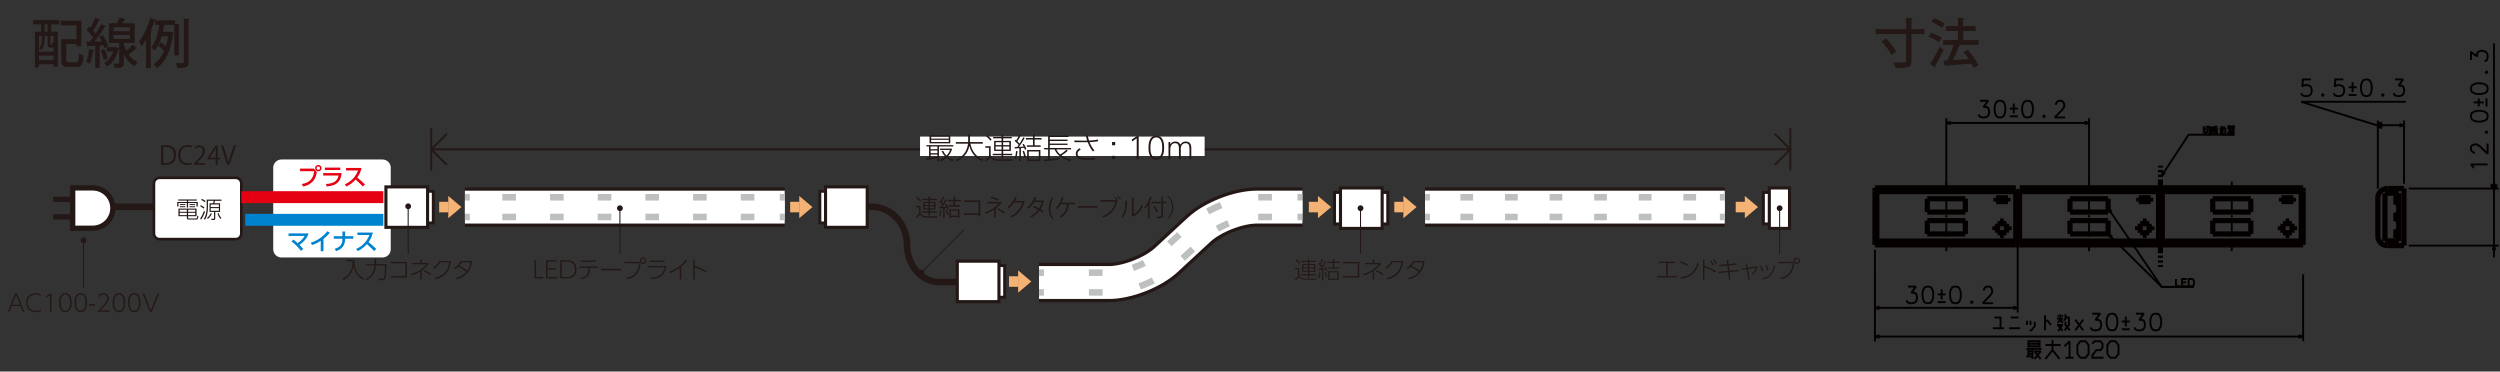 <?xml version="1.0" encoding="utf-8"?>
<!-- Generator: Adobe Illustrator 15.0.2, SVG Export Plug-In . SVG Version: 6.00 Build 0)  -->
<!DOCTYPE svg PUBLIC "-//W3C//DTD SVG 1.1//EN" "http://www.w3.org/Graphics/SVG/1.1/DTD/svg11.dtd">
<svg version="1.1" id="レイヤー_1" xmlns="http://www.w3.org/2000/svg" xmlns:xlink="http://www.w3.org/1999/xlink" x="0px"
	 y="0px" width="480px" height="71.334px" viewBox="0 0 480 71.334" enable-background="new 0 0 480 71.334" xml:space="preserve">
<rect x="0" y="0" width="480" height="71.334" fill="#333333" stroke="none"/>
<g>
	<path fill="#231815" d="M6.366,4.683V3.86h5.027v0.823H9.831v1.409h1.275v6.723h-0.813v-0.483H7.487v0.627H6.706V6.092h1.193V4.683
		H6.366z M8.042,6.914H7.487v3.002h2.807V9.072c-0.072,0.041-0.164,0.062-0.277,0.062H9.687c-0.421,0-0.545-0.133-0.545-0.709V6.914
		H8.577V7.51c0,0.627-0.113,1.481-0.627,2.086C7.857,9.494,7.621,9.339,7.497,9.279C7.97,8.723,8.042,8.034,8.042,7.49V6.914z
		 M7.487,11.54h2.807v-0.864H7.487V11.54z M9.142,6.092V4.683H8.577v1.409H9.142z M9.923,8.579c0.113,0,0.144-0.041,0.154-0.535
		c0.052,0.042,0.133,0.083,0.216,0.125V6.914H9.676v1.5c0,0.145,0.011,0.165,0.093,0.165H9.923z M12.729,11.519
		c0,0.38,0.082,0.453,0.504,0.453h1.377c0.422,0,0.494-0.268,0.544-1.717c0.216,0.165,0.627,0.33,0.885,0.391
		c-0.113,1.737-0.371,2.22-1.357,2.22h-1.562c-1.028,0-1.347-0.277-1.347-1.347V7.52h2.899V4.879h-3.002V3.974h3.958v4.904h-0.956
		V8.436h-1.943V11.519z"/>
	<path fill="#231815" d="M18.097,9.649c-0.021,0.103-0.113,0.123-0.216,0.112c-0.124,0.864-0.34,1.851-0.648,2.457
		c-0.175-0.114-0.494-0.257-0.699-0.339c0.277-0.576,0.473-1.552,0.585-2.458L18.097,9.649z M20.04,9.257
		c-0.042-0.164-0.103-0.359-0.186-0.565l-0.709,0.051v4.307h-0.864V8.795c-0.514,0.02-0.977,0.051-1.347,0.062
		c-0.021,0.092-0.103,0.134-0.174,0.144l-0.206-1.008l0.72-0.01c0.196-0.236,0.401-0.514,0.596-0.802
		c-0.309-0.462-0.802-1.038-1.254-1.459L17.1,5.074c0.093,0.082,0.185,0.164,0.278,0.257c0.318-0.596,0.668-1.346,0.863-1.913
		l0.987,0.412c-0.041,0.062-0.123,0.092-0.247,0.092c-0.257,0.576-0.699,1.378-1.08,1.954c0.186,0.195,0.339,0.38,0.473,0.565
		c0.401-0.627,0.771-1.274,1.049-1.819l0.955,0.442c-0.051,0.061-0.133,0.092-0.267,0.092c-0.494,0.833-1.254,1.953-1.953,2.817
		l1.377-0.02c-0.154-0.319-0.318-0.627-0.493-0.905l0.709-0.297c0.441,0.678,0.895,1.572,1.048,2.158L20.04,9.257z M20.049,9.413
		c0.268,0.575,0.525,1.325,0.638,1.819c-0.216,0.072-0.422,0.154-0.771,0.278c-0.092-0.504-0.35-1.275-0.596-1.86L20.049,9.413z
		 M22.291,9.042l0.534,0.215c-0.01,0.052-0.051,0.103-0.092,0.124c-0.35,1.635-1.11,2.755-2.159,3.361
		c-0.123-0.185-0.432-0.535-0.606-0.668c0.802-0.431,1.429-1.162,1.778-2.189h-1.253V9.063h1.645L22.291,9.042z M23.771,8.229
		c0,0.371,0.339,1.184,0.514,1.542c0.421-0.37,0.883-0.822,1.171-1.172c0.782,0.617,0.833,0.648,0.884,0.679
		C26.3,9.339,26.197,9.36,26.074,9.339c-0.35,0.319-0.905,0.772-1.388,1.11c0.432,0.607,0.997,1.142,1.758,1.481
		c-0.185,0.165-0.462,0.544-0.596,0.781c-0.987-0.535-1.645-1.398-2.077-2.302v1.656c0,0.852-0.309,0.976-1.737,0.976
		c-0.031-0.247-0.144-0.606-0.248-0.843c0.207,0,0.412,0.01,0.577,0.01c0.524,0,0.524-0.01,0.524-0.154V8.229h-1.974V4.467h1.573
		c0.165-0.349,0.319-0.75,0.411-1.069l1.203,0.277c-0.031,0.083-0.114,0.113-0.247,0.124c-0.093,0.195-0.226,0.431-0.359,0.667
		h2.364v3.762H23.771z M21.798,5.238v0.751h3.135V5.238H21.798z M21.798,6.708v0.761h3.135V6.708H21.798z"/>
	<path fill="#231815" d="M34.341,10.625h-0.885V4.776h-1.912c-0.071,0.421-0.154,0.863-0.256,1.325h1.316
		c0.082-0.021,0.123-0.021,0.164-0.031c0.165,0.052,0.319,0.114,0.565,0.207c-0.01,0.061-0.052,0.123-0.093,0.164
		c-0.391,3.197-1.49,5.49-3.094,6.641c-0.133-0.236-0.442-0.616-0.626-0.771c0.822-0.555,1.49-1.408,1.983-2.529
		c-0.247-0.298-0.719-0.709-1.11-0.997l0.422-0.729c0.349,0.226,0.771,0.555,1.028,0.812c0.185-0.575,0.329-1.213,0.432-1.912
		h-1.223c-0.309,1.038-0.75,2.056-1.388,2.796c-0.134-0.196-0.422-0.524-0.596-0.689c0.874-1.059,1.316-2.807,1.532-4.286h-0.812
		V3.933c-0.031,0.01-0.062,0.01-0.092,0.01c-0.216,0.658-0.473,1.326-0.761,1.974L29.2,5.999c-0.02,0.071-0.092,0.134-0.236,0.154
		v6.918h-0.925V7.644c-0.278,0.473-0.576,0.904-0.884,1.285c-0.083-0.247-0.298-0.771-0.432-1.007
		c0.833-1.008,1.645-2.745,2.138-4.451l1.089,0.36c-0.01,0.03-0.041,0.062-0.082,0.082H33.6v0.699l0.967,0.063
		c-0.011,0.081-0.072,0.134-0.226,0.164V10.625z M35.296,3.594l1.141,0.062c-0.021,0.093-0.072,0.144-0.237,0.164v8.07
		c0,1.028-0.421,1.162-2.148,1.162c-0.041-0.257-0.175-0.678-0.309-0.956c0.36,0.021,0.7,0.021,0.946,0.021
		c0.545,0,0.606,0,0.606-0.236V3.594z"/>
</g>
<g>
	<path fill="#231815" d="M369.483,5.567v0.976h-2.478v5.14c0,0.72-0.174,1.019-0.638,1.193c-0.473,0.164-1.285,0.195-2.396,0.195
		c-0.061-0.308-0.267-0.801-0.441-1.089c0.586,0.02,1.161,0.031,1.573,0.031c0.821,0,0.864,0,0.864-0.339v-5.13h-5.841V5.567h5.841
		V3.418c1.16,0.052,1.222,0.063,1.295,0.063c-0.021,0.103-0.073,0.164-0.258,0.185v1.901H369.483z M363.12,10.543
		c-0.318-0.73-1.131-1.82-1.871-2.59l0.875-0.545c0.749,0.74,1.604,1.778,1.952,2.508L363.12,10.543z"/>
	<path fill="#231815" d="M370.759,6.297c0.7,0.226,1.595,0.638,2.057,0.966l-0.535,0.822c-0.431-0.339-1.316-0.792-2.024-1.039
		L370.759,6.297z M370.585,12.28c0.534-0.802,1.295-2.128,1.86-3.32c0.668,0.564,0.7,0.596,0.729,0.627
		c-0.503,1.079-1.141,2.282-1.635,3.084c0.042,0.051,0.062,0.112,0.062,0.174c0,0.051-0.02,0.103-0.05,0.145L370.585,12.28z
		 M371.366,3.47c0.699,0.257,1.572,0.709,2.024,1.069l-0.564,0.802c-0.422-0.37-1.296-0.863-1.995-1.141L371.366,3.47z
		 M379.889,7.695v0.925h-3.948l0.432,0.134c-0.041,0.081-0.133,0.123-0.268,0.133c-0.277,0.791-0.719,1.81-1.142,2.642l3.034-0.174
		c-0.319-0.473-0.669-0.946-1.008-1.357l0.833-0.442c0.791,0.905,1.666,2.127,2.004,2.971l-0.915,0.514
		c-0.093-0.247-0.236-0.524-0.4-0.833c-1.799,0.154-3.66,0.288-4.862,0.37c-0.021,0.082-0.093,0.133-0.176,0.154l-0.369-1.12
		l0.802-0.031c0.421-0.852,0.884-2.014,1.171-2.96h-1.984V7.695h2.828V5.947h-2.313V5.013h2.313V3.418l1.275,0.083
		c-0.011,0.103-0.104,0.206-0.268,0.227v1.285h2.385v0.935h-2.385v1.748H379.889z"/>
</g>
<path fill="none" stroke="#231815" stroke-width="1.262" d="M160.61,39.699h6.761c3.717,0,6.759,3.251,6.759,7.227
	c0,3.975,2.79,7.225,6.2,7.225h6.202"/>
<line fill="none" stroke="#231815" stroke-width="1.262" x1="21.671" y1="39.703" x2="30.02" y2="39.703"/>
<line fill="none" stroke="#231815" stroke-width="7.573" x1="150.664" y1="39.767" x2="89.265" y2="39.767"/>
<line fill="none" stroke="#FFFFFF" stroke-width="6.311" x1="150.664" y1="39.767" x2="89.265" y2="39.767"/>
<line fill="none" stroke="#BEBFBF" stroke-width="5.048" x1="150.664" y1="39.767" x2="149.721" y2="39.767"/>
<line fill="none" stroke="#BEBFBF" stroke-width="5.048" stroke-dasharray="2.616,6.54" x1="144.844" y1="39.767" x2="92.646" y2="39.767"/>
<line fill="none" stroke="#BEBFBF" stroke-width="5.048" x1="90.207" y1="39.767" x2="89.265" y2="39.767"/>
<line fill="none" stroke="#FFFFFF" stroke-width="2.524" x1="150.664" y1="39.767" x2="89.265" y2="39.767"/>
<line fill="none" stroke="#231815" stroke-width="7.573" x1="331.154" y1="39.767" x2="273.61" y2="39.767"/>
<line fill="none" stroke="#FFFFFF" stroke-width="6.311" x1="331.154" y1="39.767" x2="273.61" y2="39.767"/>
<line fill="none" stroke="#BEBFBF" stroke-width="5.048" x1="331.154" y1="39.767" x2="330.214" y2="39.767"/>
<line fill="none" stroke="#BEBFBF" stroke-width="5.048" stroke-dasharray="2.446,6.116" x1="325.65" y1="39.767" x2="276.834" y2="39.767"/>
<line fill="none" stroke="#BEBFBF" stroke-width="5.048" x1="274.552" y1="39.767" x2="273.61" y2="39.767"/>
<line fill="none" stroke="#FFFFFF" stroke-width="2.524" x1="331.154" y1="39.767" x2="273.61" y2="39.767"/>
<path fill="none" stroke="#231815" stroke-width="7.573" d="M250.063,39.767h-8.793c-3.49,0-8.44,1.938-11.002,4.306l-6.349,5.866
	c-2.563,2.369-7.514,4.307-11.001,4.307h-13.425"/>
<path fill="none" stroke="#FFFFFF" stroke-width="6.311" d="M250.063,39.767h-8.793c-3.49,0-8.44,1.938-11.002,4.306l-6.349,5.866
	c-2.563,2.369-7.514,4.307-11.001,4.307h-13.425"/>
<line fill="none" stroke="#BEBFBF" stroke-width="5.048" x1="250.063" y1="39.767" x2="249.12" y2="39.767"/>
<path fill="none" stroke="#BEBFBF" stroke-width="5.048" stroke-dasharray="2.633,6.583" d="M244.209,39.767h-2.938
	c-3.491,0-8.441,1.938-11.003,4.306l-6.349,5.866c-2.563,2.369-7.514,4.307-11.002,4.307h-10.028"/>
<line fill="none" stroke="#BEBFBF" stroke-width="5.048" x1="200.434" y1="54.245" x2="199.493" y2="54.245"/>
<path fill="none" stroke="#FFFFFF" stroke-width="2.524" d="M250.063,39.767h-8.793c-3.49,0-8.44,1.938-11.002,4.306l-6.349,5.866
	c-2.563,2.369-7.514,4.307-11.001,4.307h-13.425"/>
<path fill="#FFFFFF" d="M13.959,43.818h3.842c2.139,0,3.87-1.73,3.87-3.868c0-2.136-1.731-3.867-3.87-3.867h-3.842V43.818z"/>
<path fill="none" stroke="#231815" stroke-width="1.01" d="M13.959,43.818h3.842c2.139,0,3.87-1.73,3.87-3.868
	c0-2.136-1.731-3.867-3.87-3.867h-3.842V43.818z"/>
<line fill="none" stroke="#231815" stroke-width="1.01" x1="14.044" y1="38.27" x2="10.201" y2="38.27"/>
<line fill="none" stroke="#231815" stroke-width="1.01" x1="10.2" y1="41.632" x2="14.043" y2="41.632"/>
<path fill="#FFFFFF" d="M46.335,35.219c0-0.591-0.481-1.074-1.073-1.074H30.63c-0.592,0-1.074,0.483-1.074,1.074v9.621
	c0,0.591,0.482,1.073,1.074,1.073h14.631c0.592,0,1.073-0.482,1.073-1.073V35.219z"/>
<path fill="none" stroke="#231815" stroke-width="0.508" d="M46.335,35.219c0-0.591-0.481-1.074-1.073-1.074H30.63
	c-0.592,0-1.074,0.483-1.074,1.074v9.621c0,0.591,0.482,1.073,1.074,1.073h14.631c0.592,0,1.073-0.482,1.073-1.073V35.219z"/>
<path fill="#FFFFFF" d="M75.021,47.863c0,0.865-0.709,1.574-1.574,1.574H54.034c-0.866,0-1.575-0.709-1.575-1.574V32.198
	c0-0.867,0.708-1.576,1.575-1.576h19.413c0.865,0,1.574,0.709,1.574,1.576V47.863z"/>
<line fill="#FFFFFF" x1="53.876" y1="37.852" x2="73.604" y2="37.852"/>
<line fill="none" stroke="#E50012" stroke-width="2.288" x1="46.335" y1="37.852" x2="73.604" y2="37.852"/>
<line fill="#FFFFFF" x1="73.604" y1="42.205" x2="53.876" y2="42.205"/>
<line fill="none" stroke="#0083CE" stroke-width="2.288" x1="73.604" y1="42.205" x2="47.091" y2="42.205"/>
<path fill="#231815" d="M37.778,38.514h-1.659v0.269h1.852v0.866H37.72v-0.675h-1.601v0.882h-0.246v-0.882h-1.611v0.675h-0.237
	v-0.866h1.848v-0.269h-1.65v-0.215h3.554V38.514z M36.119,41.784c0,0.115,0.005,0.161,0.179,0.161h1.23c0.256,0,0.318,0,0.344-0.546
	l0.22,0.094c-0.062,0.62-0.162,0.661-0.559,0.661h-1.297c-0.282,0-0.362-0.135-0.362-0.339v-0.302h-1.615v-1.466h3.476v1.466h-1.615
	V41.784z M35.874,40.25h-1.375v0.411h1.375V40.25z M35.874,40.853h-1.375v0.455h1.375V40.853z M35.592,39.376h-1.051v-0.18h1.051
	V39.376z M35.592,39.788h-1.051v-0.183h1.051V39.788z M37.484,40.25H36.12v0.411h1.364V40.25z M37.484,40.853H36.12v0.455h1.364
	V40.853z M37.438,39.376h-1.046v-0.18h1.046V39.376z M37.438,39.788h-1.046v-0.183h1.046V39.788z"/>
<path fill="#231815" d="M38.434,41.979c0.363-0.554,0.568-1.046,0.72-1.479l0.216,0.151c-0.269,0.756-0.578,1.262-0.751,1.534
	L38.434,41.979z M39.087,40.051c-0.227-0.201-0.424-0.326-0.648-0.445l0.12-0.212c0.336,0.162,0.551,0.331,0.688,0.442
	L39.087,40.051z M39.329,38.822c-0.241-0.192-0.456-0.322-0.697-0.438l0.13-0.207c0.313,0.144,0.528,0.291,0.707,0.422
	L39.329,38.822z M42.527,38.549h-1.231c-0.075,0.245-0.125,0.38-0.164,0.482h1.118v1.655h-0.922v1.25
	c0,0.218-0.103,0.299-0.331,0.299h-0.403l-0.04-0.246l0.403,0.019c0.138,0.002,0.138-0.071,0.138-0.186v-1.136h-0.863v-1.655h0.657
	c0.082-0.206,0.112-0.303,0.167-0.482h-1.132v1.245c0,0.456-0.04,0.911-0.142,1.354c-0.144,0.618-0.345,0.914-0.431,1.038
	l-0.214-0.16c0.381-0.546,0.545-1.396,0.545-2.214v-1.486h2.845V38.549z M39.754,41.864c0.339-0.287,0.555-0.587,0.726-0.922
	l0.205,0.106c-0.224,0.453-0.497,0.762-0.76,0.998L39.754,41.864z M42.022,39.252h-1.57v0.501h1.57V39.252z M42.022,39.967h-1.57
	v0.502h1.57V39.967z M41.959,40.92c0.144,0.388,0.322,0.685,0.542,0.959l-0.188,0.16c-0.256-0.338-0.425-0.645-0.563-1.025
	L41.959,40.92z"/>
<path fill="#E50012" d="M60.268,32.375l0.572,0.663c-0.124,0.666-0.272,1.194-0.715,1.717c-0.263,0.313-0.867,0.868-1.94,1.046
	l-0.233-0.469c1.766-0.295,2.224-1.31,2.38-2.468h-2.716v-0.488H60.268z M61.734,32.286c0,0.344-0.281,0.617-0.618,0.617
	c-0.334,0-0.616-0.273-0.616-0.617c0-0.345,0.277-0.618,0.616-0.618C61.458,31.668,61.734,31.941,61.734,32.286 M60.787,32.286
	c0,0.183,0.147,0.331,0.33,0.331c0.184,0,0.332-0.148,0.332-0.331c0-0.184-0.148-0.331-0.332-0.331
	C60.939,31.955,60.787,32.098,60.787,32.286"/>
<path fill="#E50012" d="M65.602,33.233c-0.205,1.758-1.02,2.393-2.875,2.573l-0.148-0.479c0.778-0.048,1.31-0.202,1.659-0.42
	c0.248-0.153,0.645-0.542,0.779-1.208h-2.961v-0.465H65.602z M65.33,32.639h-2.953v-0.462h2.953V32.639z"/>
<path fill="#E50012" d="M69.416,32.249c-0.205,0.912-0.537,1.441-0.827,1.848c0.251,0.192,0.818,0.644,1.486,1.303l-0.422,0.407
	c-0.209-0.23-0.594-0.654-1.368-1.334c-0.613,0.671-1.234,1.092-1.78,1.334l-0.292-0.417c0.533-0.229,1.879-0.9,2.541-2.665h-2.303
	v-0.476H69.416z"/>
<path fill="#0083CE" d="M56.336,46.014c0.157,0.112,0.403,0.296,0.814,0.662c0.546-0.348,1.01-0.813,1.334-1.372h-3.083v-0.488
	h3.829c-0.084,0.309-0.361,1.266-1.729,2.187c0.343,0.346,0.603,0.662,0.714,0.801l-0.434,0.358
	c-0.653-0.909-1.459-1.533-1.817-1.812L56.336,46.014z"/>
<path fill="#0083CE" d="M62.109,48.224h-0.531v-1.981c-0.734,0.465-1.208,0.652-1.661,0.809l-0.246-0.456
	c1.266-0.39,2.361-1.176,3.198-2.205l0.457,0.309c-0.354,0.413-0.635,0.699-1.217,1.166V48.224z"/>
<path fill="#0083CE" d="M67.828,45.347v0.487h-1.561c-0.027,0.972-0.263,1.874-1.731,2.382l-0.285-0.435
	c1.404-0.429,1.48-1.207,1.498-1.947h-1.667v-0.487h1.667v-0.912h0.523v0.912H67.828z"/>
<path fill="#0083CE" d="M71.588,44.646c-0.205,0.912-0.537,1.44-0.827,1.847c0.25,0.192,0.818,0.645,1.485,1.302l-0.42,0.407
	c-0.21-0.228-0.595-0.653-1.37-1.333c-0.613,0.672-1.234,1.091-1.779,1.333l-0.292-0.416c0.532-0.228,1.878-0.897,2.54-2.666h-2.304
	v-0.474H71.588z"/>
<rect x="74.254" y="36.73" fill="#FFFFFF" width="8.933" height="6.072"/>
<rect x="74.254" y="36.73" fill="none" stroke="#231815" stroke-width="0.558" width="8.933" height="6.072"/>
<rect x="74.096" y="35.883" fill="#FFFFFF" width="8.001" height="7.767"/>
<rect x="74.096" y="35.883" fill="none" stroke="#231815" stroke-width="0.597" width="8.001" height="7.767"/>
<path fill="#231815" d="M68.016,49.903c0,2.416,1.239,3.27,1.878,3.628l-0.148,0.244c-1.557-1.015-1.767-2.141-1.855-2.763
	c-0.166,0.872-0.452,1.947-1.973,2.772l-0.144-0.219c0.863-0.487,1.938-1.293,1.938-3.418h-1.226v-0.245H68.016z"/>
<path fill="#231815" d="M71.937,49.712h0.268l-0.008,0.706c0,0.094,0,0.191-0.01,0.295h2.027c-0.04,1.359-0.12,2.3-0.206,2.64
	c-0.034,0.144-0.116,0.448-0.707,0.448H72.72l-0.042-0.274l0.609,0.019c0.411,0.014,0.46-0.192,0.497-0.35
	c0.083-0.361,0.133-1.678,0.152-2.246h-1.764c-0.111,1.37-0.625,2.221-1.811,2.836l-0.162-0.209
	c1.199-0.648,1.579-1.388,1.699-2.627h-1.583v-0.236h1.606c0-0.045,0.009-0.157,0.009-0.305L71.937,49.712z"/>
<polygon fill="#231815" points="78.126,50.301 78.126,53.281 75.003,53.281 75.003,53.017 77.84,53.017 77.84,50.556 75.034,50.556 
	75.034,50.301 "/>
<path fill="#231815" d="M80.709,49.827h0.264v0.667h1.279v0.232c-0.331,0.411-0.675,0.766-1.279,1.199v1.735h-0.264v-1.557
	c-0.756,0.479-1.427,0.68-1.682,0.761l-0.109-0.26c1.191-0.304,2.354-1.064,2.976-1.864h-2.68v-0.247h1.494V49.827z M82.633,52.824
	c-0.22-0.16-0.711-0.487-1.32-0.756l0.148-0.202c0.3,0.126,1.01,0.497,1.311,0.712L82.633,52.824z"/>
<path fill="#231815" d="M83.454,53.366c0.792-0.188,2.482-0.712,2.781-2.998h-1.722c-0.311,0.497-0.635,0.877-1.189,1.267
	l-0.174-0.215c0.366-0.256,0.864-0.679,1.181-1.302h2.223c-0.237,2.813-2.286,3.332-2.983,3.507L83.454,53.366z"/>
<path fill="#231815" d="M87.214,51.479c0.549-0.349,0.926-0.756,1.212-1.36h2.22c-0.186,2.164-1.671,3.189-2.981,3.507l-0.116-0.259
	c0.496-0.111,1.296-0.37,1.978-1.159c-0.295-0.251-0.801-0.653-1.54-0.993c-0.169,0.166-0.295,0.278-0.6,0.476L87.214,51.479z
	 M88.61,50.368c-0.193,0.368-0.313,0.505-0.443,0.658c0.213,0.106,0.926,0.456,1.529,0.97c0.26-0.375,0.518-0.808,0.643-1.628H88.61
	z"/>
<rect x="157.414" y="36.729" fill="#FFFFFF" width="8.932" height="6.072"/>
<rect x="157.414" y="36.729" fill="none" stroke="#231815" stroke-width="0.558" width="8.932" height="6.072"/>
<rect x="158.505" y="35.88" fill="#FFFFFF" width="8" height="7.767"/>
<rect x="158.505" y="35.88" fill="none" stroke="#231815" stroke-width="0.597" width="8" height="7.767"/>
<rect x="183.961" y="50.994" fill="#FFFFFF" width="8.932" height="6.073"/>
<rect x="183.961" y="50.994" fill="none" stroke="#231815" stroke-width="0.558" width="8.932" height="6.073"/>
<rect x="183.8" y="50.146" fill="#FFFFFF" width="8.001" height="7.768"/>
<rect x="183.8" y="50.146" fill="none" stroke="#231815" stroke-width="0.597" width="8.001" height="7.768"/>
<rect x="256.22" y="36.934" fill="#FFFFFF" width="10.245" height="6.074"/>
<rect x="256.22" y="36.934" fill="none" stroke="#231815" stroke-width="0.597" width="10.245" height="6.074"/>
<rect x="257.373" y="36.087" fill="#FFFFFF" width="8" height="7.767"/>
<rect x="257.373" y="36.087" fill="none" stroke="#231815" stroke-width="0.597" width="8" height="7.767"/>
<rect x="338.554" y="36.934" fill="#FFFFFF" width="4.91" height="6.074"/>
<rect x="338.554" y="36.934" fill="none" stroke="#231815" stroke-width="0.597" width="4.91" height="6.074"/>
<rect x="339.708" y="36.087" fill="#FFFFFF" width="3.881" height="7.767"/>
<rect x="339.708" y="36.087" fill="none" stroke="#231815" stroke-width="0.597" width="3.881" height="7.767"/>
<polyline fill="none" stroke="#231815" stroke-width="0.379" points="85.797,25.67 82.801,28.665 85.797,31.662 "/>
<line fill="none" stroke="#231815" stroke-width="0.379" x1="82.801" y1="32.687" x2="82.801" y2="24.646"/>
<line fill="none" stroke="#231815" stroke-width="0.379" x1="343.747" y1="24.646" x2="343.747" y2="32.687"/>
<polyline fill="none" stroke="#231815" stroke-width="0.379" points="340.751,31.662 343.747,28.665 340.751,25.671 "/>
<line fill="none" stroke="#231815" stroke-width="0.379" x1="343.747" y1="28.665" x2="82.8" y2="28.665"/>
<rect x="176.648" y="26.224" fill="#FFFFFF" width="54.641" height="3.729"/>
<path fill="#231815" d="M177.824,30.421c0.158-0.011,0.305-0.028,0.553-0.063v-2.237h-0.503V27.87h5.167v0.252h-2.761v2.869h-0.294
	v-0.649c-0.288,0.068-1.519,0.305-2.1,0.378L177.824,30.421z M182.453,27.519h-3.98v-1.54h3.98V27.519z M179.986,28.122h-1.316
	v0.526h1.316V28.122z M179.986,28.887h-1.316v0.53h1.316V28.887z M178.67,30.313c0.192-0.026,0.875-0.14,1.316-0.219v-0.43h-1.316
	V30.313z M182.16,26.233h-3.382v0.373h3.382V26.233z M182.16,26.848h-3.382v0.418h3.382V26.848z M182.899,30.975
	c-0.316-0.124-0.717-0.317-1.162-0.688c-0.436,0.371-0.876,0.569-1.147,0.688l-0.187-0.304c0.244-0.085,0.639-0.232,1.096-0.605
	c-0.401-0.401-0.6-0.79-0.706-1.004l0.277-0.119c0.096,0.198,0.26,0.525,0.655,0.931c0.457-0.445,0.621-0.903,0.683-1.083h-1.947
	V28.53h2.292v0.254c-0.08,0.197-0.311,0.79-0.8,1.293c0.5,0.412,0.913,0.523,1.134,0.586L182.899,30.975z"/>
<path fill="#231815" d="M185.889,25.825h0.343v1.457h2.468v0.305h-2.388c0.356,1.626,1.18,2.473,2.445,3.083l-0.221,0.275
	c-0.722-0.36-1.964-1.128-2.41-2.94c-0.333,1.485-1.124,2.327-2.485,2.97l-0.169-0.288c1.158-0.491,2.156-1.355,2.399-3.1h-2.353
	v-0.305h2.371V25.825z"/>
<path fill="#231815" d="M190.205,28.073v1.609c0,0.659,0.813,0.915,1.372,0.915h2.829l-0.063,0.281h-2.794
	c-0.226,0-0.92,0-1.423-0.655c-0.152,0.187-0.208,0.244-0.762,0.763l-0.226-0.25c0.204-0.134,0.588-0.457,0.752-0.666v-1.705h-0.718
	v-0.293H190.205z M190.16,27.018c-0.26-0.35-0.626-0.694-0.841-0.858l0.203-0.232c0.25,0.192,0.718,0.655,0.87,0.875L190.16,27.018z
	 M192.61,27.045h1.479v1.931h-1.479v0.548h1.733v0.27h-1.733v0.609h-0.305v-0.609h-1.71v-0.27h1.71v-0.548h-1.433v-1.931h1.433
	v-0.479h-1.619v-0.277h1.619v-0.469h0.305v0.469h1.654v0.277h-1.654V27.045z M192.305,27.299h-1.146v0.57h1.146V27.299z
	 M192.305,28.117h-1.146v0.604h1.146V28.117z M193.789,27.299h-1.179v0.57h1.179V27.299z M193.789,28.117h-1.179v0.604h1.179V28.117
	z"/>
<path fill="#231815" d="M194.799,30.387c0.196-0.473,0.264-0.977,0.292-1.4l0.277,0.057c-0.028,0.35-0.096,0.954-0.333,1.497
	L194.799,30.387z M196.734,26.497c-0.22,0.391-0.631,1.096-1.118,1.712c0.548-0.023,0.639-0.029,0.926-0.058
	c-0.08-0.165-0.13-0.254-0.231-0.412l0.253-0.124c0.238,0.338,0.402,0.716,0.514,1.027l-0.288,0.107
	c-0.045-0.125-0.068-0.186-0.152-0.384c-0.214,0.024-0.333,0.041-0.621,0.063v2.562h-0.299v-2.541
	c-0.401,0.034-0.525,0.04-0.88,0.063l-0.029-0.265c0.146-0.006,0.191-0.006,0.491-0.023c0.159-0.209,0.203-0.277,0.289-0.401
	c-0.119-0.146-0.355-0.428-0.768-0.756l0.131-0.231c0.084,0.056,0.111,0.079,0.163,0.117c0.231-0.349,0.407-0.666,0.604-1.111
	l0.299,0.103c-0.107,0.219-0.383,0.767-0.683,1.196c0.033,0.033,0.203,0.186,0.417,0.439c0.243-0.378,0.391-0.608,0.712-1.219
	L196.734,26.497z M196.661,30.275c-0.068-0.462-0.164-0.808-0.322-1.231l0.265-0.102c0.243,0.593,0.328,0.955,0.384,1.225
	L196.661,30.275z M198.648,25.826v0.67h1.338v0.289h-1.338v1.118h1.158v0.282h-2.643v-0.282h1.169v-1.118h-1.343v-0.289h1.343v-0.67
	H198.648z M199.76,30.9h-2.547v-2.094h2.547V30.9z M199.445,29.083h-1.919v1.542h1.919V29.083z"/>
<path fill="#231815" d="M205.014,28.953c-0.339,0.316-0.678,0.586-1.213,0.898c0.757,0.519,1.597,0.756,1.88,0.835l-0.175,0.293
	c-1.778-0.542-2.643-1.362-3.021-2.292h-0.926v1.867c1.22-0.117,1.593-0.197,1.842-0.253v0.293c-0.306,0.058-1.372,0.266-2.857,0.35
	l-0.068-0.315c0.215-0.005,0.333-0.005,0.762-0.04v-1.902h-0.768v-0.277h0.768V26.03h3.902v0.277h-3.58v0.501h3.405v0.266h-3.405
	v0.497h3.405v0.259h-3.405v0.581h4.087v0.277h-2.823c0.075,0.174,0.239,0.547,0.729,0.971c0.192-0.107,0.678-0.401,1.203-0.921
	L205.014,28.953z"/>
<path fill="#231815" d="M209.843,29.083c-0.237-0.26-0.604-0.774-1.005-1.784c-0.173,0-0.75,0.006-1.078,0.006l-1.479,0.004v-0.337
	l1.479,0.033h0.971c-0.079-0.26-0.135-0.435-0.242-0.977l0.372-0.022c0.034,0.237,0.09,0.571,0.22,0.983
	c0.944-0.034,1.373-0.13,1.717-0.204l0.062,0.328c-0.672,0.135-1.056,0.152-1.671,0.175c0.243,0.626,0.587,1.219,0.944,1.586
	L209.843,29.083z M207.496,28.716c-0.418,0.21-0.604,0.526-0.604,0.768c0,0.903,1.315,0.903,1.886,0.903
	c0.683,0,1.124-0.051,1.496-0.096l0.011,0.338c-0.208,0.024-0.762,0.08-1.507,0.08c-1.074,0-1.416-0.164-1.632-0.283
	c-0.226-0.118-0.597-0.401-0.597-0.919c0-0.232,0.079-0.701,0.749-1.051L207.496,28.716z"/>
<path fill="#231815" d="M214.115,27.885h-0.598V27.26h0.598V27.885z M214.115,30.557h-0.598v-0.625h0.598V30.557z"/>
<polygon fill="#231815" points="218.256,26.142 218.629,26.142 218.629,30.556 218.251,30.556 218.251,26.554 217.352,27.165 
	217.301,26.797 "/>
<path fill="#231815" d="M220.51,28.349c0-0.49,0.006-2.298,1.502-2.298c1.485,0,1.502,1.79,1.502,2.298
	c0,0.514-0.018,2.298-1.502,2.298C220.516,30.647,220.51,28.834,220.51,28.349 M223.147,28.349c0-0.643-0.074-1.964-1.136-1.964
	c-1.043,0-1.135,1.281-1.135,1.964c0,0.655,0.08,1.965,1.135,1.965C223.063,30.314,223.147,29.021,223.147,28.349"/>
<path fill="#231815" d="M226.355,30.557V28.66c0-0.475,0-1.174-0.717-1.174c-0.09,0-0.937,0-0.937,1.14v1.931h-0.351V27.26h0.351
	v0.479c0.08-0.13,0.333-0.57,0.971-0.57c0.678,0,0.881,0.451,0.955,0.609c0.107-0.163,0.39-0.609,1.045-0.609
	c0.452,0,0.835,0.215,0.976,0.626c0.074,0.209,0.085,0.476,0.085,0.684v2.078h-0.351v-1.892c0-0.625-0.062-1.179-0.733-1.179
	c-0.559,0-0.938,0.417-0.938,1.027v2.044H226.355z"/>
<rect x="84.322" y="38.746" fill="#F5B275" width="1.8" height="2.021"/>
<polygon fill="#F5B275" points="86.071,37.622 88.603,39.758 86.071,41.893 "/>
<rect x="151.708" y="38.746" fill="#F5B275" width="1.799" height="2.021"/>
<polygon fill="#F5B275" points="153.456,37.622 155.988,39.758 153.456,41.893 "/>
<rect x="251.295" y="38.746" fill="#F5B275" width="1.797" height="2.021"/>
<polygon fill="#F5B275" points="253.042,37.622 255.573,39.758 253.042,41.893 "/>
<rect x="267.706" y="38.746" fill="#F5B275" width="1.797" height="2.021"/>
<polygon fill="#F5B275" points="269.453,37.622 271.985,39.758 269.453,41.893 "/>
<rect x="333.258" y="38.746" fill="#F5B275" width="1.798" height="2.021"/>
<polygon fill="#F5B275" points="335.004,37.622 337.537,39.758 335.004,41.893 "/>
<rect x="193.73" y="53.045" fill="#F5B275" width="1.799" height="2.021"/>
<polygon fill="#F5B275" points="195.479,51.919 198.01,54.056 195.479,56.191 "/>
<line fill="none" stroke="#231815" stroke-width="0.2" x1="78.367" y1="39.606" x2="78.367" y2="48.743"/>
<path fill="#231815" d="M77.807,39.606c0-0.312,0.251-0.562,0.561-0.562s0.561,0.25,0.561,0.562c0,0.309-0.251,0.561-0.561,0.561
	S77.807,39.915,77.807,39.606"/>
<path fill="#231815" d="M2.246,58.756l-0.429,1.101H1.503l1.387-3.498h0.393l1.388,3.498H4.353l-0.431-1.101H2.246z M3.825,58.496
	l-0.739-1.883l-0.738,1.883H3.825z"/>
<path fill="#231815" d="M7.897,59.69c-0.147,0.072-0.488,0.237-1.024,0.237c-1.2,0-1.876-0.836-1.876-1.816
	c0-1.007,0.712-1.824,1.847-1.824c0.556,0,0.882,0.201,1.035,0.29l-0.108,0.264c-0.204-0.139-0.464-0.29-0.927-0.29
	c-0.943,0-1.555,0.684-1.555,1.556c0,0.748,0.488,1.558,1.601,1.558c0.552,0,0.84-0.188,1.007-0.295V59.69z"/>
<polygon fill="#231815" points="9.578,56.358 9.872,56.358 9.872,59.856 9.573,59.856 9.573,56.684 8.86,57.168 8.821,56.877 "/>
<path fill="#231815" d="M11.363,58.106c0-0.387,0.005-1.819,1.189-1.819c1.177,0,1.19,1.417,1.19,1.819
	c0,0.407-0.013,1.821-1.19,1.821C11.368,59.928,11.363,58.492,11.363,58.106 M13.453,58.106c0-0.51-0.058-1.556-0.9-1.556
	c-0.827,0-0.899,1.015-0.899,1.556c0,0.519,0.062,1.558,0.899,1.558C13.385,59.664,13.453,58.64,13.453,58.106"/>
<path fill="#231815" d="M14.316,58.106c0-0.387,0.005-1.819,1.191-1.819c1.176,0,1.19,1.417,1.19,1.819
	c0,0.407-0.014,1.821-1.19,1.821C14.321,59.928,14.316,58.492,14.316,58.106 M16.406,58.106c0-0.51-0.058-1.556-0.899-1.556
	c-0.827,0-0.898,1.015-0.898,1.556c0,0.519,0.061,1.558,0.898,1.558C16.338,59.664,16.406,58.64,16.406,58.106"/>
<rect x="17.133" y="58.394" fill="#231815" width="1.113" height="0.308"/>
<path fill="#231815" d="M21.038,59.593v0.264h-2.389c0.322-0.317,0.881-0.872,1.348-1.428c0.397-0.474,0.585-0.777,0.585-1.158
	c0-0.417-0.296-0.72-0.711-0.72c-0.395,0-0.703,0.214-0.908,0.563l-0.121-0.303c0.383-0.523,0.911-0.523,1.015-0.523
	c0.456,0,1.021,0.272,1.021,0.974c0,0.368-0.125,0.672-0.484,1.115c-0.176,0.219-0.528,0.622-1.1,1.217H21.038z"/>
<path fill="#231815" d="M21.635,58.106c0-0.387,0.005-1.819,1.189-1.819c1.177,0,1.19,1.417,1.19,1.819
	c0,0.407-0.013,1.821-1.19,1.821C21.64,59.928,21.635,58.492,21.635,58.106 M23.724,58.106c0-0.51-0.058-1.556-0.9-1.556
	c-0.827,0-0.899,1.015-0.899,1.556c0,0.519,0.062,1.558,0.899,1.558C23.657,59.664,23.724,58.64,23.724,58.106"/>
<path fill="#231815" d="M24.588,58.106c0-0.387,0.004-1.819,1.19-1.819c1.175,0,1.19,1.417,1.19,1.819
	c0,0.407-0.015,1.821-1.19,1.821C24.592,59.928,24.588,58.492,24.588,58.106 M26.677,58.106c0-0.51-0.058-1.556-0.899-1.556
	c-0.827,0-0.899,1.015-0.899,1.556c0,0.519,0.063,1.558,0.899,1.558C26.61,59.664,26.677,58.64,26.677,58.106"/>
<polygon fill="#231815" points="27.668,56.358 28.957,59.602 30.239,56.358 30.553,56.358 29.147,59.856 28.76,59.856 
	27.354,56.358 "/>
<line fill="none" stroke="#231815" stroke-width="0.2" x1="16.031" y1="46.13" x2="16.031" y2="55.268"/>
<path fill="#231815" d="M15.47,46.13c0-0.31,0.251-0.562,0.562-0.562c0.31,0,0.56,0.252,0.56,0.562c0,0.312-0.25,0.561-0.56,0.561
	C15.721,46.69,15.47,46.441,15.47,46.13"/>
<polygon fill="#231815" points="102.928,49.956 102.928,53.191 104.288,53.191 104.288,53.455 102.636,53.455 102.636,49.956 "/>
<polygon fill="#231815" points="106.735,51.509 106.735,51.773 105.126,51.773 105.126,53.19 106.955,53.19 106.955,53.454 
	104.834,53.454 104.834,49.956 106.887,49.956 106.887,50.221 105.126,50.221 105.126,51.509 "/>
<path fill="#231815" d="M107.564,49.956h1.279c0.372,0,0.632,0.037,0.897,0.135c0.62,0.233,0.952,0.833,0.952,1.614
	c0,0.457-0.122,1.098-0.654,1.46c-0.331,0.223-0.699,0.291-1.208,0.291h-1.266V49.956z M107.86,53.191h0.961
	c0.493,0,0.805-0.08,1.043-0.246c0.383-0.272,0.532-0.761,0.532-1.235c0-1.488-1.187-1.488-1.566-1.488h-0.97V53.191z"/>
<path fill="#231815" d="M113.284,51.585c0,1.499-0.856,1.849-1.705,2.032l-0.113-0.251c0.618-0.116,1.118-0.321,1.359-0.832
	c0.126-0.261,0.181-0.727,0.181-0.918v-0.184h-1.823V51.18h3.625v0.253h-1.525V51.585z M114.442,50.271h-2.89v-0.26h2.89V50.271z"/>
<rect x="115.42" y="51.603" fill="#231815" width="3.856" height="0.293"/>
<path fill="#231815" d="M122.705,50.274l0.286,0.34c-0.075,0.587-0.345,2.636-2.55,2.966l-0.137-0.26
	c0.481-0.065,2.177-0.304,2.409-2.79h-2.804v-0.256H122.705z M124.113,50.055c0,0.345-0.281,0.627-0.626,0.627
	c-0.343,0-0.625-0.282-0.625-0.627c0-0.349,0.283-0.624,0.625-0.624C123.832,49.431,124.113,49.706,124.113,50.055 M123.089,50.055
	c0,0.22,0.18,0.399,0.397,0.399c0.221,0,0.398-0.18,0.398-0.399c0-0.223-0.177-0.397-0.398-0.397
	C123.269,49.657,123.089,49.832,123.089,50.055"/>
<path fill="#231815" d="M127.887,51.075c-0.247,1.865-1.208,2.336-2.818,2.519l-0.071-0.273c1.082-0.111,2.321-0.325,2.59-1.99
	h-3.189v-0.255H127.887z M127.618,50.284h-2.908V50.03h2.908V50.284z"/>
<path fill="#231815" d="M130.797,53.643h-0.287v-2.224c-0.413,0.305-1.073,0.73-1.901,1.017l-0.125-0.265
	c0.536-0.16,2.052-0.791,3.211-2.317l0.269,0.161c-0.286,0.349-0.619,0.729-1.168,1.182V53.643z"/>
<path fill="#231815" d="M135.474,52.282c-0.478-0.282-1.135-0.652-2.089-0.982v2.356h-0.291v-3.824h0.291v1.19
	c0.801,0.255,1.521,0.607,2.223,0.983L135.474,52.282z"/>
<line fill="none" stroke="#231815" stroke-width="0.2" x1="119.022" y1="39.979" x2="119.022" y2="48.743"/>
<path fill="#231815" d="M118.461,39.979c0-0.311,0.251-0.561,0.562-0.561c0.309,0,0.56,0.25,0.56,0.561
	c0,0.31-0.251,0.561-0.56,0.561C118.712,40.539,118.461,40.288,118.461,39.979"/>
<path fill="#231815" d="M249.465,51.487v1.273c0,0.524,0.644,0.726,1.087,0.726h2.24l-0.048,0.225h-2.216
	c-0.179,0-0.729,0-1.127-0.52c-0.12,0.147-0.166,0.192-0.604,0.604l-0.179-0.197c0.161-0.108,0.465-0.362,0.595-0.528V51.72h-0.568
	v-0.232H249.465z M249.429,50.65c-0.206-0.277-0.496-0.55-0.666-0.679l0.161-0.184c0.195,0.15,0.567,0.518,0.688,0.692
	L249.429,50.65z M251.37,50.673h1.172v1.529h-1.172v0.435h1.374v0.215h-1.374v0.483h-0.242v-0.483h-1.354v-0.215h1.354v-0.435
	h-1.136v-1.529h1.136v-0.38h-1.282v-0.22h1.282v-0.371h0.242v0.371h1.311v0.22h-1.311V50.673z M251.128,50.873h-0.907v0.451h0.907
	V50.873z M251.128,51.522h-0.907v0.479h0.907V51.522z M252.305,50.873h-0.934v0.451h0.934V50.873z M252.305,51.522h-0.934v0.479
	h0.934V51.522z"/>
<path fill="#231815" d="M253.104,53.32c0.156-0.376,0.21-0.772,0.233-1.108l0.218,0.044c-0.021,0.278-0.075,0.757-0.263,1.187
	L253.104,53.32z M254.638,50.238c-0.176,0.31-0.5,0.868-0.884,1.356c0.432-0.018,0.503-0.022,0.731-0.046
	c-0.063-0.13-0.103-0.202-0.184-0.325l0.202-0.099c0.188,0.269,0.316,0.568,0.407,0.814l-0.229,0.085
	c-0.036-0.098-0.054-0.148-0.121-0.305c-0.17,0.017-0.264,0.031-0.491,0.05v2.031h-0.238v-2.015
	c-0.316,0.027-0.415,0.031-0.697,0.05l-0.021-0.211c0.116-0.004,0.15-0.004,0.389-0.018c0.125-0.165,0.16-0.219,0.228-0.317
	c-0.094-0.116-0.281-0.341-0.608-0.6l0.104-0.184c0.067,0.046,0.089,0.063,0.13,0.094c0.183-0.276,0.322-0.527,0.478-0.88
	l0.238,0.08c-0.086,0.175-0.305,0.607-0.542,0.947c0.026,0.028,0.162,0.148,0.331,0.35c0.192-0.301,0.309-0.483,0.563-0.966
	L254.638,50.238z M254.579,53.23c-0.054-0.365-0.129-0.639-0.254-0.975l0.211-0.08c0.19,0.471,0.259,0.756,0.303,0.972
	L254.579,53.23z M256.154,49.706v0.532h1.061v0.229h-1.061v0.886h0.916v0.225h-2.093v-0.225h0.926v-0.886h-1.064v-0.229h1.064
	v-0.532H256.154z M257.036,53.729h-2.019v-1.661h2.019V53.729z M256.784,52.288h-1.52v1.222h1.52V52.288z"/>
<polygon fill="#231815" points="260.979,50.301 260.979,53.281 257.856,53.281 257.856,53.017 260.693,53.017 260.693,50.556 
	257.888,50.556 257.888,50.301 "/>
<path fill="#231815" d="M263.563,49.827h0.264v0.667h1.279v0.232c-0.33,0.411-0.675,0.766-1.279,1.199v1.735h-0.264v-1.557
	c-0.756,0.479-1.427,0.68-1.684,0.761l-0.107-0.26c1.191-0.304,2.354-1.064,2.977-1.864h-2.682v-0.247h1.496V49.827z
	 M265.485,52.824c-0.219-0.16-0.71-0.487-1.318-0.756l0.147-0.202c0.3,0.126,1.01,0.497,1.312,0.712L265.485,52.824z"/>
<path fill="#231815" d="M266.307,53.366c0.792-0.188,2.483-0.712,2.783-2.998h-1.723c-0.313,0.497-0.636,0.877-1.192,1.267
	l-0.172-0.215c0.367-0.256,0.864-0.679,1.181-1.302h2.224c-0.237,2.813-2.285,3.332-2.984,3.507L266.307,53.366z"/>
<path fill="#231815" d="M270.066,51.479c0.552-0.349,0.927-0.756,1.212-1.36h2.221c-0.185,2.164-1.669,3.189-2.979,3.507
	l-0.117-0.259c0.497-0.111,1.298-0.37,1.977-1.159c-0.294-0.251-0.8-0.653-1.539-0.993c-0.169,0.166-0.294,0.278-0.599,0.476
	L270.066,51.479z M271.463,50.368c-0.192,0.368-0.313,0.505-0.443,0.658c0.215,0.106,0.927,0.456,1.53,0.97
	c0.259-0.375,0.519-0.808,0.645-1.628H271.463z"/>
<line fill="none" stroke="#231815" stroke-width="0.2" x1="261.221" y1="39.979" x2="261.221" y2="48.743"/>
<path fill="#231815" d="M260.659,39.979c0-0.311,0.251-0.561,0.562-0.561c0.31,0,0.561,0.25,0.561,0.561
	c0,0.31-0.251,0.561-0.561,0.561C260.91,40.539,260.659,40.288,260.659,39.979"/>
<polygon fill="#231815" points="320.195,53.003 321.917,53.003 321.917,53.271 318.195,53.271 318.195,53.003 319.909,53.003 
	319.909,50.502 318.449,50.502 318.449,50.242 321.662,50.242 321.662,50.502 320.195,50.502 "/>
<path fill="#231815" d="M323.937,51.058c-0.39-0.269-0.968-0.51-1.374-0.626l0.152-0.254c0.443,0.128,0.988,0.365,1.378,0.62
	L323.937,51.058z M322.666,53.178c0.309-0.009,1.212-0.049,2.061-0.752c0.824-0.684,1.119-1.614,1.241-1.994l0.231,0.183
	c-0.162,0.451-0.492,1.374-1.368,2.082c-0.604,0.481-1.352,0.759-2.121,0.79L322.666,53.178z"/>
<path fill="#231815" d="M329.339,52.302c-0.822-0.47-1.177-0.645-2.086-0.98v2.352h-0.29v-3.824h0.29v1.2
	c1.235,0.425,1.898,0.792,2.225,0.976L329.339,52.302z M328.547,49.979c0.215,0.3,0.326,0.527,0.475,0.855l-0.243,0.15
	c-0.102-0.249-0.242-0.563-0.455-0.867L328.547,49.979z M329.143,49.693c0.245,0.331,0.365,0.577,0.486,0.845l-0.237,0.157
	c-0.094-0.219-0.228-0.527-0.475-0.863L329.143,49.693z"/>
<polygon fill="#231815" points="333.438,50.548 333.455,50.813 331.93,50.954 332.043,51.983 333.836,51.813 333.854,52.073 
	332.069,52.243 332.222,53.647 331.944,53.661 331.792,52.27 329.999,52.436 329.975,52.176 331.766,52.01 331.653,50.977 
	330.142,51.12 330.118,50.86 331.621,50.719 331.532,49.882 331.814,49.858 331.904,50.69 "/>
<path fill="#231815" d="M335.94,53.661l-0.254,0.021l-0.326-2.008l-0.922,0.143l-0.036-0.232l0.922-0.138l-0.125-0.774l0.25-0.031
	l0.125,0.766l1.854-0.278c-0.072,0.787-0.463,1.263-0.954,1.624l-0.184-0.188c0.206-0.13,0.707-0.46,0.846-1.167l-1.524,0.237
	L335.94,53.661z"/>
<path fill="#231815" d="M338.309,52.168c-0.076-0.475-0.228-0.801-0.361-1.073l0.24-0.073c0.099,0.188,0.255,0.532,0.377,1.079
	L338.309,52.168z M338.291,53.442c0.85-0.174,2.021-0.52,2.273-2.515l0.259,0.049c-0.323,1.79-1.083,2.368-2.371,2.676
	L338.291,53.442z M339.279,51.965c-0.085-0.532-0.224-0.899-0.286-1.045l0.228-0.063c0.109,0.256,0.261,0.743,0.321,1.046
	L339.279,51.965z"/>
<path fill="#231815" d="M344.211,50.274l0.287,0.34c-0.076,0.587-0.346,2.636-2.549,2.966l-0.139-0.26
	c0.481-0.065,2.178-0.304,2.41-2.79h-2.805v-0.256H344.211z M345.62,50.055c0,0.345-0.28,0.627-0.626,0.627
	c-0.344,0-0.625-0.282-0.625-0.627c0-0.349,0.281-0.624,0.625-0.624C345.34,49.431,345.62,49.706,345.62,50.055 M344.596,50.055
	c0,0.22,0.18,0.399,0.398,0.399c0.221,0,0.399-0.18,0.399-0.399c0-0.223-0.179-0.397-0.399-0.397
	C344.775,49.657,344.596,49.832,344.596,50.055"/>
<line fill="none" stroke="#231815" stroke-width="0.2" x1="341.69" y1="39.979" x2="341.69" y2="48.743"/>
<path fill="#231815" d="M341.13,39.979c0-0.311,0.252-0.561,0.561-0.561c0.311,0,0.562,0.25,0.562,0.561
	c0,0.31-0.251,0.561-0.562,0.561C341.382,40.539,341.13,40.288,341.13,39.979"/>
<line fill="none" stroke="#231815" stroke-width="0.2" x1="176.92" y1="52.293" x2="185.063" y2="44.151"/>
<path fill="#231815" d="M177.317,52.691c-0.22,0.218-0.575,0.218-0.792,0c-0.22-0.22-0.22-0.574,0-0.793
	c0.217-0.22,0.573-0.22,0.792,0C177.536,52.117,177.536,52.472,177.317,52.691"/>
<g>
	<path fill="#231815" d="M176.749,39.516v1.471c0.349,0.531,1.001,0.531,1.842,0.531c0.491,0,1.063-0.008,1.412-0.03
		c-0.036,0.066-0.084,0.205-0.093,0.295c-0.309,0.009-0.8,0.018-1.243,0.018c-0.983,0-1.6,0-2.042-0.555
		c-0.207,0.201-0.416,0.397-0.591,0.55c0.005,0.035-0.004,0.055-0.035,0.071l-0.174-0.317c0.192-0.143,0.424-0.339,0.634-0.53
		v-1.216h-0.59v-0.287H176.749z M176.15,37.841c0.282,0.21,0.599,0.521,0.737,0.746l-0.246,0.188
		c-0.129-0.229-0.442-0.55-0.724-0.77L176.15,37.841z M178.264,41.339v-0.518h-1.319v-0.26h1.319v-0.344h-1.019v-1.456h1.019v-0.335
		h-1.251V38.17h1.251v-0.441l0.379,0.023c-0.004,0.03-0.032,0.052-0.089,0.061v0.357h1.305v0.257h-1.305v0.335h1.059v1.456h-1.059
		v0.344h1.376v0.26h-1.376v0.518H178.264z M177.527,38.998v0.375h0.737v-0.375H177.527z M177.527,39.985h0.737v-0.389h-0.737V39.985
		z M179.322,38.998h-0.768v0.375h0.768V38.998z M179.322,39.985v-0.389h-0.768v0.389H179.322z"/>
	<path fill="#231815" d="M181.721,39.713c-0.085-0.151-0.184-0.31-0.281-0.442l0.228-0.108c0.21,0.282,0.434,0.662,0.518,0.909
		l-0.241,0.115c-0.022-0.072-0.058-0.156-0.103-0.245l-0.487,0.025v1.914h-0.273v-1.9c-0.254,0.01-0.487,0.022-0.67,0.027
		c-0.004,0.035-0.031,0.049-0.063,0.059l-0.08-0.336h0.331c0.098-0.116,0.205-0.25,0.308-0.393c-0.139-0.201-0.38-0.461-0.594-0.647
		l0.152-0.198c0.044,0.036,0.089,0.077,0.134,0.122c0.156-0.265,0.339-0.627,0.441-0.886l0.327,0.139
		c-0.018,0.026-0.045,0.035-0.094,0.035c-0.125,0.26-0.33,0.626-0.5,0.876c0.116,0.117,0.219,0.232,0.291,0.336
		c0.201-0.3,0.393-0.617,0.531-0.876l0.317,0.152c-0.018,0.021-0.053,0.036-0.103,0.036c-0.232,0.379-0.599,0.911-0.921,1.299
		L181.721,39.713z M180.889,40.388c-0.009,0.026-0.036,0.044-0.085,0.044c-0.063,0.381-0.165,0.81-0.304,1.073
		c-0.059-0.039-0.156-0.086-0.224-0.116c0.13-0.25,0.228-0.68,0.286-1.087L180.889,40.388z M181.85,41.254
		c-0.04-0.24-0.165-0.611-0.295-0.889l0.232-0.076c0.134,0.281,0.264,0.64,0.313,0.881L181.85,41.254z M184.482,38.64h-1.099v0.751
		h0.965v0.277h-2.217v-0.277h0.948V38.64h-1.042v-0.277h1.042v-0.634l0.393,0.023c-0.005,0.034-0.032,0.057-0.089,0.061v0.55h1.099
		V38.64z M182.265,41.871v-1.698h1.953v1.686h-0.29V41.68h-1.381v0.191H182.265z M183.928,40.45h-1.381v0.956h1.381V40.45z"/>
	<path fill="#231815" d="M188.212,38.479v3.025h-0.326v-0.247h-2.816v-0.299h2.816v-2.181h-2.771v-0.299H188.212z"/>
	<path fill="#231815" d="M192.375,38.899c-0.014,0.022-0.041,0.035-0.081,0.039c-0.287,0.358-0.67,0.742-1.082,1.061l0.071,0.018
		c-0.009,0.022-0.04,0.058-0.099,0.063v1.703h-0.317v-1.551c-0.456,0.313-1.046,0.629-1.596,0.85
		c-0.022-0.032-0.169-0.216-0.205-0.251c1.081-0.402,2.109-1.068,2.722-1.783h-2.261v-0.29h2.561l0.049-0.031L192.375,38.899z
		 M191.637,38.551c-0.389-0.205-0.996-0.406-1.47-0.54l0.147-0.259c0.478,0.115,1.082,0.329,1.488,0.526L191.637,38.551z
		 M191.668,39.985c0.446,0.232,0.983,0.568,1.305,0.823l-0.228,0.24c-0.3-0.25-0.854-0.611-1.282-0.841L191.668,39.985z"/>
	<path fill="#231815" d="M196.76,38.703c-0.018,0.022-0.04,0.043-0.067,0.063c-0.47,1.447-1.203,2.377-2.436,3.004
		c-0.053-0.077-0.138-0.18-0.228-0.247c1.17-0.568,1.895-1.462,2.266-2.646H194.7c-0.259,0.402-0.603,0.791-1.001,1.104
		c-0.062-0.063-0.165-0.146-0.254-0.206c0.608-0.469,1.122-1.152,1.426-1.938l0.424,0.121c-0.018,0.043-0.071,0.058-0.129,0.058
		c-0.089,0.197-0.183,0.384-0.286,0.563h1.573l0.054-0.027L196.76,38.703z"/>
	<path fill="#231815" d="M200.488,38.609c-0.004,0.022-0.027,0.04-0.054,0.048c-0.165,0.555-0.388,1.064-0.657,1.48
		c0.192,0.112,0.412,0.25,0.577,0.37l-0.188,0.295c-0.161-0.125-0.39-0.271-0.577-0.389c-0.411,0.572-0.938,1.032-1.613,1.359
		c-0.049-0.076-0.165-0.184-0.246-0.233c0.653-0.304,1.176-0.756,1.582-1.286c-0.33-0.183-0.657-0.34-0.987-0.465l0.169-0.251
		c0.327,0.117,0.662,0.269,1.005,0.452c0.232-0.366,0.416-0.756,0.541-1.185h-1.515c-0.272,0.456-0.64,0.907-1.033,1.229
		c-0.058-0.055-0.179-0.152-0.255-0.201c0.585-0.448,1.14-1.252,1.408-2.017l0.424,0.099c-0.017,0.049-0.062,0.063-0.12,0.059
		c-0.063,0.148-0.166,0.366-0.25,0.532h1.484l0.062-0.019L200.488,38.609z"/>
	<path fill="#231815" d="M202.014,42.111c-0.317-0.414-0.661-1.063-0.661-2.051c0-0.995,0.339-1.644,0.661-2.068h0.304
		c-0.371,0.496-0.639,1.153-0.639,2.074c0,0.897,0.277,1.541,0.639,2.045H202.014z"/>
	<path fill="#231815" d="M206.399,38.917v0.305h-1.108c-0.013,0.026-0.041,0.049-0.08,0.053c-0.134,1.038-0.555,1.939-1.498,2.485
		c-0.071-0.067-0.192-0.148-0.277-0.2c0.916-0.497,1.34-1.337,1.452-2.338h-1.243c-0.206,0.366-0.465,0.696-0.706,0.92
		c-0.067-0.05-0.192-0.115-0.282-0.156c0.482-0.416,1.001-1.287,1.216-2.118l0.429,0.098c-0.009,0.031-0.049,0.068-0.121,0.068
		c-0.094,0.277-0.246,0.616-0.38,0.884H206.399z"/>
	<path fill="#231815" d="M206.969,39.565h3.732v0.317h-3.562c-0.027,0.045-0.085,0.076-0.143,0.084L206.969,39.565z"/>
	<path fill="#231815" d="M214.341,38.386c-0.129-0.165-0.299-0.353-0.433-0.475l0.156-0.125c0.201,0.171,0.447,0.452,0.572,0.644
		l-0.085,0.063l0.036,0.019c-0.014,0.022-0.036,0.04-0.063,0.049c-0.344,1.685-1.215,2.69-2.677,3.205
		c-0.053-0.081-0.143-0.196-0.206-0.26c1.403-0.465,2.235-1.444,2.494-2.789h-2.847v-0.304h2.963l0.058-0.04L214.341,38.386z
		 M215.029,38.358c-0.112-0.191-0.362-0.487-0.545-0.644l0.166-0.129c0.205,0.17,0.429,0.447,0.559,0.644L215.029,38.358z"/>
	<path fill="#231815" d="M216.501,38.555c-0.004,0.042-0.044,0.067-0.103,0.077c-0.026,1.202-0.125,2.297-0.813,3.096
		c-0.071-0.053-0.179-0.12-0.268-0.168c0.666-0.725,0.747-1.842,0.76-3.044L216.501,38.555z M217.659,41.13
		c0.746-0.363,1.229-1.016,1.488-1.797c0.067,0.058,0.201,0.134,0.277,0.175c-0.317,0.902-0.872,1.568-1.823,2.02
		c-0.013,0.036-0.044,0.071-0.076,0.089l-0.232-0.294l0.049-0.068v-3.279l0.416,0.021c-0.004,0.041-0.036,0.077-0.098,0.085V41.13z"
		/>
	<path fill="#231815" d="M220.428,39.315c-0.179,0.291-0.375,0.55-0.577,0.764c-0.036-0.071-0.111-0.214-0.16-0.281
		c0.45-0.465,0.893-1.247,1.157-2.038l0.366,0.121c-0.018,0.03-0.049,0.045-0.103,0.045c-0.121,0.321-0.263,0.638-0.424,0.942
		l0.125,0.036c-0.005,0.03-0.032,0.049-0.085,0.058v2.919h-0.299V39.315z M223.922,38.738v0.3h-0.625v2.417
		c0,0.237-0.067,0.331-0.224,0.381c-0.161,0.053-0.447,0.058-0.917,0.053c-0.018-0.08-0.071-0.218-0.116-0.303
		c0.188,0.004,0.367,0.008,0.514,0.008c0.416,0,0.442,0,0.442-0.139v-2.417h-1.89v-0.3h1.89v-0.956l0.389,0.021
		c-0.005,0.032-0.027,0.055-0.089,0.063v0.871H223.922z M221.639,39.525c0.281,0.343,0.582,0.813,0.697,1.122l-0.277,0.143
		c-0.111-0.305-0.402-0.787-0.679-1.14L221.639,39.525z"/>
	<path fill="#231815" d="M224.152,41.858c0.488-0.408,0.885-1.153,0.885-2.056c0-0.926-0.411-1.663-0.885-2.056v-0.024h0.268
		c0.456,0.408,0.854,1.159,0.854,2.08s-0.398,1.672-0.854,2.078h-0.268V41.858z"/>
</g>
<line fill="none" stroke="#040000" stroke-width="0.37" stroke-miterlimit="2" x1="460.323" y1="39.299" x2="460.382" y2="39.242"/>
<line fill="none" stroke="#040000" stroke-width="0.37" stroke-miterlimit="2" x1="460.162" y1="39.299" x2="460.382" y2="39.079"/>
<line fill="none" stroke="#040000" stroke-width="0.37" stroke-miterlimit="2" x1="460.016" y1="39.283" x2="460.382" y2="38.918"/>
<line fill="none" stroke="#040000" stroke-width="0.37" stroke-miterlimit="2" x1="460.016" y1="39.121" x2="460.382" y2="38.758"/>
<line fill="none" stroke="#040000" stroke-width="0.37" stroke-miterlimit="2" x1="460.016" y1="38.96" x2="460.382" y2="38.597"/>
<line fill="none" stroke="#040000" stroke-width="0.37" stroke-miterlimit="2" x1="460.016" y1="38.799" x2="460.382" y2="38.433"/>
<line fill="none" stroke="#040000" stroke-width="0.37" stroke-miterlimit="2" x1="460.016" y1="38.637" x2="460.382" y2="38.271"/>
<line fill="none" stroke="#040000" stroke-width="0.37" stroke-miterlimit="2" x1="460.016" y1="38.477" x2="460.382" y2="38.111"/>
<line fill="none" stroke="#040000" stroke-width="0.37" stroke-miterlimit="2" x1="460.016" y1="38.315" x2="460.382" y2="37.949"/>
<line fill="none" stroke="#040000" stroke-width="0.37" stroke-miterlimit="2" x1="460.016" y1="38.153" x2="460.382" y2="37.788"/>
<line fill="none" stroke="#040000" stroke-width="0.37" stroke-miterlimit="2" x1="460.016" y1="37.992" x2="460.352" y2="37.655"/>
<line fill="none" stroke="#040000" stroke-width="0.37" stroke-miterlimit="2" x1="460.016" y1="37.831" x2="460.19" y2="37.655"/>
<line fill="none" stroke="#040000" stroke-width="0.37" stroke-miterlimit="2" x1="460.016" y1="37.669" x2="460.029" y2="37.655"/>
<line fill="none" stroke="#040000" stroke-width="0.37" stroke-miterlimit="2" x1="460.354" y1="42.497" x2="460.382" y2="42.471"/>
<line fill="none" stroke="#040000" stroke-width="0.37" stroke-miterlimit="2" x1="460.194" y1="42.497" x2="460.382" y2="42.311"/>
<line fill="none" stroke="#040000" stroke-width="0.37" stroke-miterlimit="2" x1="460.031" y1="42.497" x2="460.382" y2="42.147"/>
<line fill="none" stroke="#040000" stroke-width="0.37" stroke-miterlimit="2" x1="460.016" y1="42.353" x2="460.382" y2="41.985"/>
<line fill="none" stroke="#040000" stroke-width="0.37" stroke-miterlimit="2" x1="460.016" y1="42.189" x2="460.382" y2="41.825"/>
<line fill="none" stroke="#040000" stroke-width="0.37" stroke-miterlimit="2" x1="460.016" y1="42.029" x2="460.382" y2="41.663"/>
<line fill="none" stroke="#040000" stroke-width="0.37" stroke-miterlimit="2" x1="460.016" y1="41.866" x2="460.382" y2="41.502"/>
<line fill="none" stroke="#040000" stroke-width="0.37" stroke-miterlimit="2" x1="460.016" y1="41.706" x2="460.382" y2="41.34"/>
<line fill="none" stroke="#040000" stroke-width="0.37" stroke-miterlimit="2" x1="460.016" y1="41.545" x2="460.382" y2="41.178"/>
<line fill="none" stroke="#040000" stroke-width="0.37" stroke-miterlimit="2" x1="460.016" y1="41.384" x2="460.382" y2="41.018"/>
<line fill="none" stroke="#040000" stroke-width="0.37" stroke-miterlimit="2" x1="460.016" y1="41.221" x2="460.382" y2="40.856"/>
<line fill="none" stroke="#040000" stroke-width="0.37" stroke-miterlimit="2" x1="460.016" y1="41.06" x2="460.223" y2="40.852"/>
<line fill="none" stroke="#040000" stroke-width="0.37" stroke-miterlimit="2" x1="460.016" y1="40.897" x2="460.062" y2="40.852"/>
<line fill="none" stroke="#040000" stroke-width="0.37" stroke-miterlimit="2" x1="460.226" y1="45.693" x2="460.382" y2="45.539"/>
<line fill="none" stroke="#040000" stroke-width="0.37" stroke-miterlimit="2" x1="460.064" y1="45.693" x2="460.382" y2="45.377"/>
<line fill="none" stroke="#040000" stroke-width="0.37" stroke-miterlimit="2" x1="460.016" y1="45.581" x2="460.382" y2="45.217"/>
<line fill="none" stroke="#040000" stroke-width="0.37" stroke-miterlimit="2" x1="460.016" y1="45.419" x2="460.382" y2="45.054"/>
<line fill="none" stroke="#040000" stroke-width="0.37" stroke-miterlimit="2" x1="460.016" y1="45.258" x2="460.382" y2="44.892"/>
<line fill="none" stroke="#040000" stroke-width="0.37" stroke-miterlimit="2" x1="460.016" y1="45.098" x2="460.382" y2="44.73"/>
<line fill="none" stroke="#040000" stroke-width="0.37" stroke-miterlimit="2" x1="460.016" y1="44.937" x2="460.382" y2="44.57"/>
<line fill="none" stroke="#040000" stroke-width="0.37" stroke-miterlimit="2" x1="460.016" y1="44.773" x2="460.382" y2="44.409"/>
<line fill="none" stroke="#040000" stroke-width="0.37" stroke-miterlimit="2" x1="460.016" y1="44.612" x2="460.382" y2="44.246"/>
<line fill="none" stroke="#040000" stroke-width="0.37" stroke-miterlimit="2" x1="460.016" y1="44.451" x2="460.382" y2="44.086"/>
<line fill="none" stroke="#040000" stroke-width="0.37" stroke-miterlimit="2" x1="460.016" y1="44.291" x2="460.255" y2="44.05"/>
<line fill="none" stroke="#040000" stroke-width="0.37" stroke-miterlimit="2" x1="460.016" y1="44.127" x2="460.094" y2="44.05"/>
<line fill="none" stroke="#040000" stroke-width="0.37" stroke-miterlimit="2" x1="359.991" y1="52.657" x2="359.991" y2="65.527"/>
<line fill="none" stroke="#040000" stroke-width="0.37" stroke-miterlimit="2" x1="442.205" y1="52.657" x2="442.205" y2="65.527"/>
<line fill="none" stroke="#040000" stroke-width="0.37" stroke-miterlimit="2" x1="462.482" y1="47.158" x2="479.754" y2="47.158"/>
<line fill="none" stroke="#040000" stroke-width="0.37" stroke-miterlimit="2" x1="462.482" y1="36.196" x2="479.754" y2="36.196"/>
<line fill="none" stroke="#040000" stroke-width="0.37" stroke-miterlimit="2" x1="456.543" y1="36.21" x2="456.543" y2="23.137"/>
<line fill="none" stroke="#040000" stroke-width="0.37" stroke-miterlimit="2" x1="461.567" y1="35.283" x2="461.567" y2="23.137"/>
<line fill="none" stroke="#040000" stroke-width="0.37" stroke-miterlimit="2" x1="359.991" y1="47.932" x2="359.991" y2="60.018"/>
<line fill="none" stroke="#040000" stroke-width="0.37" stroke-miterlimit="2" x1="387.396" y1="47.199" x2="387.396" y2="60.018"/>
<line fill="none" stroke="#040000" stroke-width="0.37" stroke-miterlimit="2" x1="373.694" y1="37.244" x2="373.694" y2="22.689"/>
<line fill="none" stroke="#040000" stroke-width="0.37" stroke-miterlimit="2" x1="401.099" y1="37.244" x2="401.099" y2="22.689"/>
<path fill="none" stroke="#040000" stroke-width="0.37" stroke-miterlimit="2" d="M373.694,46.789v1.427 M373.694,45.876v0.457
	 M373.694,42.223v3.196 M373.694,36.285v-1.426 M373.694,37.198v-0.457 M373.694,40.852v-3.196 M373.694,41.765v-0.456"/>
<path fill="none" stroke="#040000" stroke-width="0.37" stroke-miterlimit="2" d="M401.099,46.789v1.427 M401.099,45.876v0.457
	 M401.099,42.223v3.196 M401.099,36.285v-1.426 M401.099,37.198v-0.457 M401.099,40.852v-3.196 M401.099,41.765v-0.456"/>
<path fill="none" stroke="#040000" stroke-width="0.37" stroke-miterlimit="2" d="M428.502,46.789v1.427 M428.502,45.876v0.457
	 M428.502,42.223v3.196 M428.502,36.285v-1.426 M428.502,37.198v-0.457 M428.502,40.852v-3.196 M428.502,41.765v-0.456"/>
<path fill="none" stroke="#040000" stroke-width="0.99" stroke-miterlimit="2" d="M414.801,50.901v0.362 M414.801,49.988v0.454
	 M414.801,49.074v0.455 M414.801,45.419v3.197 M414.801,44.506v0.458 M414.801,43.593v0.457 M414.801,32.175v-0.365 M414.801,33.087
	v-0.456 M414.801,33.999v-0.455 M414.801,37.655v-3.197 M414.801,38.568v-0.456 M414.801,39.482v-0.459 M414.801,43.137v-3.199"/>
<line fill="none" stroke="#040000" stroke-width="0.99" stroke-miterlimit="2" x1="415.167" y1="46.287" x2="441.84" y2="46.287"/>
<line fill="none" stroke="#040000" stroke-width="0.99" stroke-miterlimit="2" x1="415.167" y1="46.287" x2="415.167" y2="36.785"/>
<line fill="none" stroke="#040000" stroke-width="0.99" stroke-miterlimit="2" x1="441.84" y1="36.785" x2="441.84" y2="46.287"/>
<line fill="none" stroke="#040000" stroke-width="0.99" stroke-miterlimit="2" x1="437.821" y1="44.187" x2="438.824" y2="44.187"/>
<line fill="none" stroke="#040000" stroke-width="0.99" stroke-miterlimit="2" x1="438.825" y1="44.187" x2="438.825" y2="45.191"/>
<line fill="none" stroke="#040000" stroke-width="0.99" stroke-miterlimit="2" x1="438.825" y1="45.191" x2="439.558" y2="45.191"/>
<line fill="none" stroke="#040000" stroke-width="0.99" stroke-miterlimit="2" x1="439.558" y1="45.191" x2="439.558" y2="44.187"/>
<line fill="none" stroke="#040000" stroke-width="0.99" stroke-miterlimit="2" x1="439.558" y1="44.187" x2="440.559" y2="44.187"/>
<line fill="none" stroke="#040000" stroke-width="0.99" stroke-miterlimit="2" x1="440.56" y1="44.187" x2="440.56" y2="43.455"/>
<line fill="none" stroke="#040000" stroke-width="0.99" stroke-miterlimit="2" x1="440.56" y1="43.455" x2="439.558" y2="43.455"/>
<line fill="none" stroke="#040000" stroke-width="0.99" stroke-miterlimit="2" x1="439.558" y1="43.455" x2="439.558" y2="42.45"/>
<line fill="none" stroke="#040000" stroke-width="0.99" stroke-miterlimit="2" x1="439.558" y1="42.45" x2="438.824" y2="42.45"/>
<line fill="none" stroke="#040000" stroke-width="0.99" stroke-miterlimit="2" x1="438.825" y1="42.45" x2="438.825" y2="43.455"/>
<line fill="none" stroke="#040000" stroke-width="0.99" stroke-miterlimit="2" x1="438.825" y1="43.455" x2="437.821" y2="43.455"/>
<line fill="none" stroke="#040000" stroke-width="0.99" stroke-miterlimit="2" x1="437.821" y1="43.455" x2="437.821" y2="44.187"/>
<line fill="none" stroke="#040000" stroke-width="0.99" stroke-miterlimit="2" x1="438.047" y1="38.705" x2="440.332" y2="38.705"/>
<line fill="none" stroke="#040000" stroke-width="0.99" stroke-miterlimit="2" x1="440.332" y1="38.705" x2="440.332" y2="37.976"/>
<line fill="none" stroke="#040000" stroke-width="0.99" stroke-miterlimit="2" x1="440.332" y1="37.976" x2="438.047" y2="37.976"/>
<line fill="none" stroke="#040000" stroke-width="0.99" stroke-miterlimit="2" x1="438.047" y1="37.976" x2="438.047" y2="38.705"/>
<line fill="none" stroke="#040000" stroke-width="0.99" stroke-miterlimit="2" x1="441.84" y1="36.785" x2="415.167" y2="36.785"/>
<line fill="none" stroke="#040000" stroke-width="0.99" stroke-miterlimit="2" x1="387.761" y1="46.287" x2="414.435" y2="46.287"/>
<line fill="none" stroke="#040000" stroke-width="0.99" stroke-miterlimit="2" x1="387.761" y1="46.287" x2="387.761" y2="36.785"/>
<line fill="none" stroke="#040000" stroke-width="0.99" stroke-miterlimit="2" x1="410.417" y1="44.187" x2="411.42" y2="44.187"/>
<line fill="none" stroke="#040000" stroke-width="0.99" stroke-miterlimit="2" x1="411.42" y1="44.187" x2="411.42" y2="45.191"/>
<line fill="none" stroke="#040000" stroke-width="0.99" stroke-miterlimit="2" x1="411.42" y1="45.191" x2="412.151" y2="45.191"/>
<line fill="none" stroke="#040000" stroke-width="0.99" stroke-miterlimit="2" x1="412.151" y1="45.191" x2="412.151" y2="44.187"/>
<line fill="none" stroke="#040000" stroke-width="0.99" stroke-miterlimit="2" x1="412.151" y1="44.187" x2="413.155" y2="44.187"/>
<line fill="none" stroke="#040000" stroke-width="0.99" stroke-miterlimit="2" x1="413.155" y1="44.187" x2="413.155" y2="43.455"/>
<line fill="none" stroke="#040000" stroke-width="0.99" stroke-miterlimit="2" x1="413.155" y1="43.455" x2="412.151" y2="43.455"/>
<line fill="none" stroke="#040000" stroke-width="0.99" stroke-miterlimit="2" x1="412.151" y1="43.455" x2="412.151" y2="42.45"/>
<line fill="none" stroke="#040000" stroke-width="0.99" stroke-miterlimit="2" x1="412.151" y1="42.45" x2="411.42" y2="42.45"/>
<line fill="none" stroke="#040000" stroke-width="0.99" stroke-miterlimit="2" x1="411.42" y1="42.45" x2="411.42" y2="43.455"/>
<line fill="none" stroke="#040000" stroke-width="0.99" stroke-miterlimit="2" x1="411.42" y1="43.455" x2="410.417" y2="43.455"/>
<line fill="none" stroke="#040000" stroke-width="0.99" stroke-miterlimit="2" x1="410.417" y1="43.455" x2="410.417" y2="44.187"/>
<line fill="none" stroke="#040000" stroke-width="0.99" stroke-miterlimit="2" x1="410.644" y1="38.705" x2="412.929" y2="38.705"/>
<line fill="none" stroke="#040000" stroke-width="0.99" stroke-miterlimit="2" x1="412.929" y1="38.705" x2="412.929" y2="37.976"/>
<line fill="none" stroke="#040000" stroke-width="0.99" stroke-miterlimit="2" x1="412.929" y1="37.976" x2="410.643" y2="37.976"/>
<line fill="none" stroke="#040000" stroke-width="0.99" stroke-miterlimit="2" x1="410.644" y1="37.976" x2="410.644" y2="38.705"/>
<line fill="none" stroke="#040000" stroke-width="0.99" stroke-miterlimit="2" x1="414.435" y1="36.785" x2="414.435" y2="46.287"/>
<line fill="none" stroke="#040000" stroke-width="0.99" stroke-miterlimit="2" x1="414.435" y1="36.785" x2="387.761" y2="36.785"/>
<line fill="none" stroke="#040000" stroke-width="0.99" stroke-miterlimit="2" x1="383.241" y1="38.705" x2="385.523" y2="38.705"/>
<line fill="none" stroke="#040000" stroke-width="0.99" stroke-miterlimit="2" x1="385.523" y1="38.705" x2="385.523" y2="37.976"/>
<line fill="none" stroke="#040000" stroke-width="0.99" stroke-miterlimit="2" x1="385.523" y1="37.976" x2="383.241" y2="37.976"/>
<line fill="none" stroke="#040000" stroke-width="0.99" stroke-miterlimit="2" x1="383.241" y1="37.976" x2="383.241" y2="38.705"/>
<line fill="none" stroke="#040000" stroke-width="0.99" stroke-miterlimit="2" x1="383.011" y1="44.187" x2="384.016" y2="44.187"/>
<line fill="none" stroke="#040000" stroke-width="0.99" stroke-miterlimit="2" x1="384.016" y1="44.187" x2="384.016" y2="45.191"/>
<line fill="none" stroke="#040000" stroke-width="0.99" stroke-miterlimit="2" x1="384.016" y1="45.191" x2="384.748" y2="45.191"/>
<line fill="none" stroke="#040000" stroke-width="0.99" stroke-miterlimit="2" x1="384.748" y1="45.191" x2="384.748" y2="44.187"/>
<line fill="none" stroke="#040000" stroke-width="0.99" stroke-miterlimit="2" x1="384.748" y1="44.187" x2="385.754" y2="44.187"/>
<line fill="none" stroke="#040000" stroke-width="0.99" stroke-miterlimit="2" x1="385.754" y1="44.187" x2="385.754" y2="43.455"/>
<line fill="none" stroke="#040000" stroke-width="0.99" stroke-miterlimit="2" x1="385.754" y1="43.455" x2="384.748" y2="43.455"/>
<line fill="none" stroke="#040000" stroke-width="0.99" stroke-miterlimit="2" x1="384.748" y1="43.455" x2="384.748" y2="42.45"/>
<line fill="none" stroke="#040000" stroke-width="0.99" stroke-miterlimit="2" x1="384.748" y1="42.45" x2="384.016" y2="42.45"/>
<line fill="none" stroke="#040000" stroke-width="0.99" stroke-miterlimit="2" x1="384.016" y1="42.45" x2="384.016" y2="43.455"/>
<line fill="none" stroke="#040000" stroke-width="0.99" stroke-miterlimit="2" x1="384.016" y1="43.455" x2="383.011" y2="43.455"/>
<line fill="none" stroke="#040000" stroke-width="0.99" stroke-miterlimit="2" x1="383.011" y1="43.455" x2="383.011" y2="44.187"/>
<line fill="none" stroke="#040000" stroke-width="0.99" stroke-miterlimit="2" x1="360.357" y1="46.287" x2="387.029" y2="46.287"/>
<line fill="none" stroke="#040000" stroke-width="0.99" stroke-miterlimit="2" x1="360.357" y1="46.287" x2="360.357" y2="36.785"/>
<line fill="none" stroke="#040000" stroke-width="0.99" stroke-miterlimit="2" x1="387.029" y1="36.785" x2="360.357" y2="36.785"/>
<line fill="none" stroke="#040000" stroke-width="0.99" stroke-miterlimit="2" x1="387.029" y1="36.785" x2="387.029" y2="46.287"/>
<line fill="none" stroke="#040000" stroke-width="0.99" stroke-miterlimit="2" x1="387.761" y1="46.287" x2="387.029" y2="46.287"/>
<line fill="none" stroke="#040000" stroke-width="0.99" stroke-miterlimit="2" x1="387.029" y1="36.785" x2="387.761" y2="36.785"/>
<line fill="none" stroke="#040000" stroke-width="0.99" stroke-miterlimit="2" x1="442.205" y1="46.287" x2="442.205" y2="36.785"/>
<line fill="none" stroke="#040000" stroke-width="0.99" stroke-miterlimit="2" x1="442.205" y1="46.287" x2="441.84" y2="46.287"/>
<line fill="none" stroke="#040000" stroke-width="0.99" stroke-miterlimit="2" x1="441.84" y1="36.785" x2="442.205" y2="36.785"/>
<line fill="none" stroke="#040000" stroke-width="0.99" stroke-miterlimit="2" x1="415.167" y1="46.287" x2="414.435" y2="46.287"/>
<line fill="none" stroke="#040000" stroke-width="0.99" stroke-miterlimit="2" x1="414.435" y1="36.785" x2="415.167" y2="36.785"/>
<line fill="none" stroke="#040000" stroke-width="0.99" stroke-miterlimit="2" x1="359.991" y1="36.785" x2="359.991" y2="46.287"/>
<line fill="none" stroke="#040000" stroke-width="0.99" stroke-miterlimit="2" x1="359.991" y1="46.287" x2="360.357" y2="46.287"/>
<line fill="none" stroke="#040000" stroke-width="0.99" stroke-miterlimit="2" x1="360.357" y1="36.785" x2="359.991" y2="36.785"/>
<line fill="none" stroke="#040000" stroke-width="0.99" stroke-miterlimit="2" x1="370.039" y1="38.157" x2="370.039" y2="40.715"/>
<line fill="none" stroke="#040000" stroke-width="0.99" stroke-miterlimit="2" x1="370.039" y1="38.157" x2="377.349" y2="38.157"/>
<line fill="none" stroke="#040000" stroke-width="0.99" stroke-miterlimit="2" x1="377.349" y1="38.157" x2="377.349" y2="40.715"/>
<line fill="none" stroke="#040000" stroke-width="0.99" stroke-miterlimit="2" x1="377.349" y1="42.36" x2="377.349" y2="44.916"/>
<line fill="none" stroke="#040000" stroke-width="0.99" stroke-miterlimit="2" x1="370.039" y1="42.36" x2="370.039" y2="44.916"/>
<line fill="none" stroke="#040000" stroke-width="0.99" stroke-miterlimit="2" x1="370.039" y1="40.715" x2="377.349" y2="40.715"/>
<line fill="none" stroke="#040000" stroke-width="0.99" stroke-miterlimit="2" x1="370.039" y1="42.36" x2="377.349" y2="42.36"/>
<line fill="none" stroke="#040000" stroke-width="0.99" stroke-miterlimit="2" x1="370.039" y1="44.916" x2="377.349" y2="44.916"/>
<line fill="none" stroke="#040000" stroke-width="0.99" stroke-miterlimit="2" x1="397.444" y1="38.157" x2="397.444" y2="40.715"/>
<line fill="none" stroke="#040000" stroke-width="0.99" stroke-miterlimit="2" x1="397.444" y1="38.157" x2="404.753" y2="38.157"/>
<line fill="none" stroke="#040000" stroke-width="0.99" stroke-miterlimit="2" x1="404.753" y1="38.157" x2="404.753" y2="40.715"/>
<line fill="none" stroke="#040000" stroke-width="0.99" stroke-miterlimit="2" x1="404.753" y1="42.36" x2="404.753" y2="44.916"/>
<line fill="none" stroke="#040000" stroke-width="0.99" stroke-miterlimit="2" x1="397.444" y1="42.36" x2="397.444" y2="44.916"/>
<line fill="none" stroke="#040000" stroke-width="0.99" stroke-miterlimit="2" x1="397.444" y1="40.715" x2="404.753" y2="40.715"/>
<line fill="none" stroke="#040000" stroke-width="0.99" stroke-miterlimit="2" x1="397.444" y1="42.36" x2="404.753" y2="42.36"/>
<line fill="none" stroke="#040000" stroke-width="0.99" stroke-miterlimit="2" x1="397.444" y1="44.916" x2="404.753" y2="44.916"/>
<line fill="none" stroke="#040000" stroke-width="0.99" stroke-miterlimit="2" x1="424.849" y1="38.157" x2="424.849" y2="40.715"/>
<line fill="none" stroke="#040000" stroke-width="0.99" stroke-miterlimit="2" x1="424.849" y1="38.157" x2="432.157" y2="38.157"/>
<line fill="none" stroke="#040000" stroke-width="0.99" stroke-miterlimit="2" x1="432.157" y1="38.157" x2="432.157" y2="40.715"/>
<line fill="none" stroke="#040000" stroke-width="0.99" stroke-miterlimit="2" x1="432.157" y1="42.36" x2="432.157" y2="44.916"/>
<line fill="none" stroke="#040000" stroke-width="0.99" stroke-miterlimit="2" x1="424.849" y1="42.36" x2="424.849" y2="44.916"/>
<line fill="none" stroke="#040000" stroke-width="0.99" stroke-miterlimit="2" x1="424.849" y1="40.715" x2="432.157" y2="40.715"/>
<line fill="none" stroke="#040000" stroke-width="0.99" stroke-miterlimit="2" x1="424.849" y1="42.36" x2="432.157" y2="42.36"/>
<line fill="none" stroke="#040000" stroke-width="0.99" stroke-miterlimit="2" x1="424.849" y1="44.916" x2="432.157" y2="44.916"/>
<line fill="none" stroke="#040000" stroke-width="0.99" stroke-miterlimit="2" x1="387.029" y1="36.057" x2="360.357" y2="36.057"/>
<line fill="none" stroke="#040000" stroke-width="0.99" stroke-miterlimit="2" x1="414.435" y1="36.057" x2="387.761" y2="36.057"/>
<line fill="none" stroke="#040000" stroke-width="0.99" stroke-miterlimit="2" x1="441.84" y1="36.057" x2="415.167" y2="36.057"/>
<line fill="none" stroke="#040000" stroke-width="0.99" stroke-miterlimit="2" x1="415.167" y1="47.018" x2="441.84" y2="47.018"/>
<line fill="none" stroke="#040000" stroke-width="0.99" stroke-miterlimit="2" x1="387.761" y1="47.018" x2="414.435" y2="47.018"/>
<line fill="none" stroke="#040000" stroke-width="0.99" stroke-miterlimit="2" x1="360.357" y1="47.018" x2="387.029" y2="47.018"/>
<line fill="none" stroke="#040000" stroke-width="0.99" stroke-miterlimit="2" x1="387.761" y1="47.018" x2="387.029" y2="47.018"/>
<line fill="none" stroke="#040000" stroke-width="0.99" stroke-miterlimit="2" x1="415.167" y1="47.018" x2="414.435" y2="47.018"/>
<line fill="none" stroke="#040000" stroke-width="0.99" stroke-miterlimit="2" x1="442.205" y1="47.018" x2="441.84" y2="47.018"/>
<line fill="none" stroke="#040000" stroke-width="0.99" stroke-miterlimit="2" x1="441.84" y1="36.057" x2="442.205" y2="36.057"/>
<line fill="none" stroke="#040000" stroke-width="0.99" stroke-miterlimit="2" x1="359.991" y1="36.785" x2="359.991" y2="36.057"/>
<line fill="none" stroke="#040000" stroke-width="0.99" stroke-miterlimit="2" x1="360.357" y1="36.057" x2="359.991" y2="36.057"/>
<line fill="none" stroke="#040000" stroke-width="0.99" stroke-miterlimit="2" x1="359.991" y1="46.287" x2="359.991" y2="47.018"/>
<line fill="none" stroke="#040000" stroke-width="0.99" stroke-miterlimit="2" x1="360.357" y1="47.018" x2="359.991" y2="47.018"/>
<line fill="none" stroke="#040000" stroke-width="0.99" stroke-miterlimit="2" x1="442.205" y1="36.785" x2="442.205" y2="36.057"/>
<line fill="none" stroke="#040000" stroke-width="0.99" stroke-miterlimit="2" x1="442.205" y1="46.287" x2="442.205" y2="47.018"/>
<line fill="none" stroke="#040000" stroke-width="0.99" stroke-miterlimit="2" x1="456.543" y1="45.331" x2="456.543" y2="38.021"/>
<line fill="none" stroke="#040000" stroke-width="0.99" stroke-miterlimit="2" x1="461.567" y1="47.158" x2="461.567" y2="36.196"/>
<line fill="none" stroke="#040000" stroke-width="0.99" stroke-miterlimit="2" x1="458.372" y1="36.196" x2="461.567" y2="36.196"/>
<line fill="none" stroke="#040000" stroke-width="0.99" stroke-miterlimit="2" x1="461.567" y1="47.158" x2="458.372" y2="47.158"/>
<polyline fill="none" stroke="#040000" stroke-width="0.99" stroke-miterlimit="2" points="458.372,36.196 458.257,36.2 
	458.144,36.209 458.029,36.226 457.918,36.252 457.81,36.283 457.701,36.321 457.596,36.366 457.496,36.42 457.396,36.477 
	457.303,36.542 457.212,36.611 457.126,36.686 457.046,36.765 456.969,36.851 456.897,36.94 456.835,37.034 456.775,37.133 
	456.723,37.233 456.677,37.339 456.637,37.446 456.605,37.555 456.579,37.666 456.561,37.778 456.55,37.894 456.543,38.005 
	456.543,38.022 "/>
<polyline fill="none" stroke="#040000" stroke-width="0.99" stroke-miterlimit="2" points="456.543,45.331 456.548,45.445 
	456.559,45.558 456.577,45.672 456.6,45.782 456.632,45.892 456.672,45.999 456.713,46.104 456.767,46.205 456.824,46.304 
	456.889,46.398 456.958,46.489 457.034,46.575 457.114,46.657 457.2,46.731 457.288,46.804 457.383,46.867 457.48,46.926 
	457.582,46.979 457.687,47.023 457.794,47.064 457.904,47.098 458.016,47.122 458.127,47.143 458.241,47.153 458.355,47.158 
	458.372,47.158 "/>
<line fill="none" stroke="#040000" stroke-width="0.99" stroke-miterlimit="2" x1="457.913" y1="37.104" x2="460.563" y2="37.104"/>
<line fill="none" stroke="#040000" stroke-width="0.99" stroke-miterlimit="2" x1="457.913" y1="46.245" x2="460.563" y2="46.245"/>
<line fill="none" stroke="#040000" stroke-width="0.99" stroke-miterlimit="2" x1="460.563" y1="46.245" x2="460.563" y2="37.104"/>
<line fill="none" stroke="#040000" stroke-width="0.99" stroke-miterlimit="2" x1="457.913" y1="46.245" x2="457.913" y2="37.104"/>
<line fill="none" stroke="#040000" stroke-width="0.99" stroke-miterlimit="2" x1="460.382" y1="39.299" x2="460.016" y2="39.299"/>
<line fill="none" stroke="#040000" stroke-width="0.99" stroke-miterlimit="2" x1="460.382" y1="37.655" x2="460.016" y2="37.655"/>
<line fill="none" stroke="#040000" stroke-width="0.99" stroke-miterlimit="2" x1="460.382" y1="45.693" x2="460.016" y2="45.693"/>
<line fill="none" stroke="#040000" stroke-width="0.99" stroke-miterlimit="2" x1="460.382" y1="44.05" x2="460.016" y2="44.05"/>
<line fill="none" stroke="#040000" stroke-width="0.99" stroke-miterlimit="2" x1="460.382" y1="42.497" x2="460.016" y2="42.497"/>
<line fill="none" stroke="#040000" stroke-width="0.99" stroke-miterlimit="2" x1="460.382" y1="40.852" x2="460.016" y2="40.852"/>
<line fill="none" stroke="#040000" stroke-width="0.99" stroke-miterlimit="2" x1="460.382" y1="45.693" x2="460.382" y2="44.051"/>
<line fill="none" stroke="#040000" stroke-width="0.99" stroke-miterlimit="2" x1="460.016" y1="45.693" x2="460.016" y2="44.051"/>
<line fill="none" stroke="#040000" stroke-width="0.99" stroke-miterlimit="2" x1="460.382" y1="42.497" x2="460.382" y2="40.852"/>
<line fill="none" stroke="#040000" stroke-width="0.99" stroke-miterlimit="2" x1="460.016" y1="42.497" x2="460.016" y2="40.852"/>
<line fill="none" stroke="#040000" stroke-width="0.99" stroke-miterlimit="2" x1="460.382" y1="39.299" x2="460.382" y2="37.655"/>
<line fill="none" stroke="#040000" stroke-width="0.99" stroke-miterlimit="2" x1="460.016" y1="39.299" x2="460.016" y2="37.655"/>
<polyline fill="none" stroke="#040000" stroke-width="0.37" stroke-miterlimit="2" points="360.874,64.378 359.991,64.615 
	360.874,64.852 "/>
<polyline fill="none" stroke="#040000" stroke-width="0.37" stroke-miterlimit="2" points="441.322,64.852 442.205,64.615 
	441.322,64.378 "/>
<line fill="none" stroke="#040000" stroke-width="0.37" stroke-miterlimit="2" x1="359.991" y1="64.615" x2="442.205" y2="64.615"/>
<polyline fill="none" stroke="#040000" stroke-width="0.99" stroke-miterlimit="2" points="478.604,35.313 478.841,36.196 
	479.078,35.313 "/>
<polyline fill="none" stroke="#040000" stroke-width="0.37" stroke-miterlimit="2" points="479.078,48.039 478.841,47.158 
	478.604,48.039 "/>
<line fill="none" stroke="#040000" stroke-width="0.37" stroke-miterlimit="2" x1="478.841" y1="49.441" x2="478.841" y2="8.316"/>
<polyline fill="none" stroke="#040000" stroke-width="0.99" stroke-miterlimit="2" points="457.426,23.814 456.543,24.048 
	457.426,24.287 "/>
<polyline fill="none" stroke="#040000" stroke-width="0.37" stroke-miterlimit="2" points="460.685,24.286 461.567,24.048 
	460.685,23.814 "/>
<polyline fill="none" stroke="#040000" stroke-width="0.37" stroke-miterlimit="2" points="461.567,24.048 456.329,24.048 
	441.821,19.542 461.921,19.542 "/>
<polyline fill="none" stroke="#040000" stroke-width="0.37" stroke-miterlimit="2" points="360.874,58.868 359.991,59.104 
	360.874,59.341 "/>
<polyline fill="none" stroke="#040000" stroke-width="0.37" stroke-miterlimit="2" points="386.513,59.341 387.396,59.104 
	386.513,58.868 "/>
<line fill="none" stroke="#040000" stroke-width="0.37" stroke-miterlimit="2" x1="359.991" y1="59.104" x2="387.396" y2="59.104"/>
<polyline fill="none" stroke="#040000" stroke-width="0.37" stroke-miterlimit="2" points="374.576,23.366 373.694,23.603 
	374.576,23.839 "/>
<polyline fill="none" stroke="#040000" stroke-width="0.37" stroke-miterlimit="2" points="400.215,23.84 401.099,23.603 
	400.215,23.366 "/>
<line fill="none" stroke="#040000" stroke-width="0.37" stroke-miterlimit="2" x1="373.694" y1="23.603" x2="401.099" y2="23.603"/>
<path fill="none" stroke="#040000" stroke-width="0.37" stroke-miterlimit="2" d="M383.832,19.353l-0.453,0.154l-0.29,0.516
	l-0.121,0.516v0.67l0.121,0.671l0.29,0.515l0.453,0.155h0.331l0.454-0.155l0.288-0.515l0.123-0.62v-0.722l-0.123-0.516l-0.288-0.516
	l-0.454-0.154H383.832 M379.893,21.983l0.124,0.256l0.125,0.155l0.45,0.155h0.456l0.494-0.155l0.249-0.309l0.124-0.465v-0.309
	l-0.124-0.464l-0.125-0.156l-0.248-0.154h-0.576l0.866-1.186h-1.527"/>
<path fill="none" stroke="#040000" stroke-width="0.37" stroke-miterlimit="2" d="M385.875,20.844h1.533 M386.642,21.803v-1.917
	 M385.875,22.335h1.533"/>
<path fill="none" stroke="#040000" stroke-width="0.37" stroke-miterlimit="2" d="M396.507,22.549h-1.979l1.4-1.444l0.289-0.412
	l0.123-0.31v-0.31l-0.123-0.361l-0.123-0.206l-0.29-0.154h-0.494l-0.288,0.154l-0.125,0.154l-0.165,0.31v0.156 M392.606,22.292
	v0.103 M392.401,22.136h0.082 M392.276,22.292v0.103 M392.483,22.549l0.123-0.155 M392.276,22.395l0.125,0.155 M392.401,22.136
	l-0.125,0.156 M392.606,22.292l-0.123-0.156 M392.401,22.549h0.082 M389.121,19.353l-0.453,0.154l-0.288,0.516l-0.125,0.516v0.67
	l0.125,0.671l0.288,0.515l0.453,0.155h0.33l0.453-0.155l0.288-0.515l0.126-0.619v-0.723l-0.126-0.516l-0.288-0.516l-0.453-0.154
	H389.121"/>
<path fill="none" stroke="#040000" stroke-width="0.37" stroke-miterlimit="2" d="M369.988,55.024l-0.455,0.154l-0.287,0.516
	l-0.125,0.516v0.671l0.125,0.67l0.287,0.516l0.455,0.154h0.328l0.454-0.154l0.288-0.516l0.126-0.618V56.21l-0.126-0.516
	l-0.288-0.516l-0.454-0.154H369.988 M366.049,57.654l0.122,0.259l0.124,0.153l0.454,0.154h0.453l0.495-0.154l0.248-0.31l0.122-0.464
	v-0.309l-0.122-0.464l-0.124-0.156l-0.247-0.154h-0.578l0.866-1.186h-1.525"/>
<path fill="none" stroke="#040000" stroke-width="0.37" stroke-miterlimit="2" d="M372.03,56.517h1.533 M372.797,57.476v-1.918
	 M372.03,58.009h1.533"/>
<path fill="none" stroke="#040000" stroke-width="0.37" stroke-miterlimit="2" d="M382.661,58.221h-1.98l1.402-1.444l0.289-0.411
	l0.124-0.31v-0.31l-0.124-0.36l-0.124-0.208l-0.288-0.153h-0.496l-0.288,0.153l-0.125,0.157l-0.164,0.308v0.155 M378.762,57.963
	v0.104 M378.556,57.809h0.085 M378.433,57.963v0.104 M378.641,58.221l0.121-0.154 M378.433,58.066l0.123,0.154 M378.556,57.809
	l-0.123,0.154 M378.762,57.963l-0.121-0.154 M378.556,58.221h0.085 M375.276,55.024l-0.454,0.153l-0.289,0.517l-0.123,0.516v0.671
	l0.123,0.67l0.289,0.516l0.454,0.154h0.33l0.453-0.154l0.29-0.516l0.122-0.618V56.21l-0.122-0.516l-0.29-0.517l-0.453-0.153H375.276
	"/>
<path fill="none" stroke="#040000" stroke-width="0.37" stroke-miterlimit="2" d="M448.061,17.885l0.124,0.259l0.123,0.154
	l0.454,0.154h0.455l0.492-0.154l0.25-0.31l0.123-0.464v-0.309l-0.123-0.464l-0.25-0.259l-0.492-0.154h-0.455l-0.373,0.154
	l-0.122,0.156l0.122-1.393h1.529 M446.142,18.195v0.104 M445.937,18.042h0.082 M445.813,18.195v0.104 M446.019,18.453l0.123-0.154
	 M445.813,18.299l0.124,0.154 M445.937,18.042l-0.124,0.154 M446.142,18.195l-0.123-0.154 M445.937,18.453h0.082 M441.833,17.885
	l0.121,0.259l0.125,0.154l0.452,0.154h0.454l0.497-0.154l0.245-0.31l0.126-0.464v-0.309l-0.126-0.464l-0.245-0.259l-0.497-0.154
	h-0.454l-0.371,0.154l-0.121,0.156l0.121-1.393h1.528"/>
<path fill="none" stroke="#040000" stroke-width="0.37" stroke-miterlimit="2" d="M450.927,16.748h1.536 M451.695,17.707v-1.917
	 M450.927,18.24h1.536"/>
<path fill="none" stroke="#040000" stroke-width="0.37" stroke-miterlimit="2" d="M459.578,17.885l0.124,0.259l0.126,0.154
	l0.451,0.154h0.454l0.496-0.154l0.247-0.31l0.124-0.464v-0.309l-0.124-0.464l-0.124-0.154l-0.248-0.155h-0.577l0.867-1.186h-1.527
	 M457.661,18.195v0.104 M457.455,18.042h0.081 M457.33,18.195v0.104 M457.536,18.453l0.125-0.154 M457.33,18.299l0.125,0.154
	 M457.455,18.042l-0.125,0.154 M457.661,18.195l-0.125-0.154 M457.455,18.453h0.081 M454.174,15.257l-0.453,0.154l-0.289,0.516
	l-0.124,0.516v0.67l0.124,0.669l0.289,0.516l0.453,0.154h0.331l0.455-0.154l0.289-0.516l0.122-0.618v-0.722l-0.122-0.516
	l-0.289-0.516l-0.455-0.154H454.174"/>
<path fill="none" stroke="#040000" stroke-width="0.37" stroke-miterlimit="2" d="M474.423,22.475l0.155,0.454l0.516,0.289
	l0.517,0.124h0.668l0.671-0.124l0.516-0.289l0.155-0.454v-0.328l-0.155-0.456l-0.516-0.288l-0.619-0.124h-0.72l-0.517,0.124
	l-0.516,0.288l-0.155,0.456V22.475 M477.361,25.219h0.104 M477.207,25.425v-0.082 M477.361,25.548h0.104 M477.62,25.343
	l-0.155-0.125 M477.465,25.548l0.155-0.123 M477.207,25.425l0.154,0.123 M477.361,25.219l-0.154,0.125 M477.62,25.425v-0.082
	 M477.62,27.551v1.98l-1.442-1.403l-0.413-0.29l-0.311-0.124h-0.31l-0.361,0.124l-0.205,0.125l-0.155,0.289v0.494l0.155,0.289
	l0.154,0.125l0.31,0.165h0.153 M474.99,32.273l-0.155-0.247 M474.835,32.026l-0.412-0.455h3.197"/>
<path fill="none" stroke="#040000" stroke-width="0.37" stroke-miterlimit="2" d="M475.915,20.433V18.9 M476.874,19.666h-1.917
	 M477.408,20.433V18.9"/>
<path fill="none" stroke="#040000" stroke-width="0.37" stroke-miterlimit="2" d="M477.053,11.783l0.258-0.125l0.153-0.124
	l0.156-0.452v-0.455l-0.156-0.494l-0.308-0.249l-0.464-0.122h-0.311l-0.464,0.122l-0.153,0.125l-0.155,0.249v0.576l-1.187-0.864
	v1.525 M477.361,13.702h0.103 M477.207,13.908v-0.084 M477.361,14.031h0.103 M477.62,13.824l-0.156-0.122 M477.464,14.031
	l0.156-0.124 M477.207,13.908l0.154,0.124 M477.361,13.702l-0.154,0.122 M477.62,13.908v-0.084 M474.423,17.187l0.155,0.455
	l0.516,0.289l0.516,0.124h0.669l0.671-0.124l0.515-0.289l0.156-0.455v-0.33l-0.156-0.453l-0.515-0.291l-0.619-0.122h-0.721
	l-0.516,0.122l-0.516,0.291l-0.155,0.453V17.187"/>
<path fill="none" stroke="#040000" stroke-width="0.37" stroke-miterlimit="2" d="M405.341,60.231l-0.454,0.155l-0.289,0.516
	l-0.123,0.516v0.671l0.123,0.671l0.289,0.514l0.454,0.155h0.331l0.453-0.155l0.288-0.514l0.125-0.621v-0.721l-0.125-0.516
	l-0.288-0.516l-0.453-0.155H405.341 M401.401,62.862l0.123,0.257l0.125,0.154l0.454,0.155h0.454l0.493-0.155l0.248-0.309
	l0.124-0.465v-0.309l-0.124-0.465l-0.124-0.153l-0.249-0.155h-0.576l0.866-1.187h-1.525 M398.451,63.429l1.527-2.063
	 M399.979,63.429l-1.527-2.063 M395.915,60.747l0.164-0.205 M395.584,60.335v1.444 M395.254,60.747l-0.164-0.205 M396.079,61.16
	h-1.154 M396.573,61.779v0.618l0.825,1.031 M396.573,60.335v0.825l-0.328,0.413 M397.398,60.954h-0.825 M396.409,63.429l0.825-1.031
	v-1.443 M395.254,62.191v0.412l0.661,0.825h0.164 M396.079,61.985l-0.495-0.619l-0.494,0.619 M394.925,62.397h1.154 M395.09,63.429
	h0.164l0.496-0.62v-0.411 M392.635,61.573h0.495l0.661,0.824 M392.635,63.429v-2.887 M389.686,63.429h0.329l0.659-0.825v-0.824
	 M389.85,61.573v0.824 M389.189,62.397v-0.824 M387.562,60.954h-1.486 M385.744,63.016h2.146 M384.114,63.016v-2.062h-1.153
	 M382.63,63.016h2.146"/>
<path fill="none" stroke="#040000" stroke-width="0.37" stroke-miterlimit="2" d="M407.382,61.724h1.536 M408.15,62.683v-1.919
	 M407.382,63.216h1.536"/>
<path fill="none" stroke="#040000" stroke-width="0.37" stroke-miterlimit="2" d="M413.743,60.231l-0.452,0.155l-0.288,0.516
	l-0.124,0.516v0.67l0.124,0.672l0.288,0.514l0.452,0.155h0.332l0.453-0.155l0.288-0.514l0.124-0.621v-0.721l-0.124-0.516
	l-0.288-0.516l-0.453-0.155H413.743 M409.805,62.862l0.124,0.257l0.124,0.154l0.455,0.155h0.45l0.495-0.155l0.249-0.309l0.123-0.465
	v-0.309l-0.123-0.465l-0.124-0.153l-0.247-0.155h-0.578l0.867-1.187h-1.526"/>
<path fill="none" stroke="#040000" stroke-width="0.37" stroke-miterlimit="2" d="M404.606,67.955l0.587,0.73h0.974l0.584-0.73
	v-1.708l-0.584-0.729h-0.974l-0.587,0.729V67.955 M401.732,66.004l0.392-0.486h1.169l0.39,0.486v0.732l-0.39,0.487h-0.779
	l-0.781,0.975v0.487h2.146 M398.858,67.955l0.585,0.73h0.976l0.584-0.73v-1.708l-0.584-0.729h-0.976l-0.585,0.729V67.955
	 M397.35,68.686v-3.168l-0.977,0.974 M396.568,68.686h1.56 M392.72,66.247h2.925 M394.085,67.224v-1.949 M392.72,68.928l1.365-1.704
	l1.364,1.704 M389.456,65.518h2.144v0.973h-2.144V65.518z M390.236,67.467h-0.78 M390.625,68.928l1.169-1.461h-1.169l1.169,1.461
	 M390.236,66.979v1.948 M391.6,66.004h-2.144 M389.066,66.979h2.924 M389.456,68.44v-1.461 M390.236,67.955h-0.78 M389.066,68.44
	h1.17"/>
<path fill="none" stroke="#040000" stroke-width="0.37" stroke-miterlimit="2" d="M420.213,54.948h0.769l0.255-0.319v-0.746
	l-0.255-0.319h-0.769V54.948 M419.894,53.563h-0.938v1.385h0.938 M418.956,54.202h0.768 M418.637,54.948h-0.854v-1.385"/>
<polyline fill="none" stroke="#040000" stroke-width="0.37" stroke-miterlimit="2" points="404.753,44.916 415.045,55.081 
	421.236,55.081 "/>
<polyline fill="none" stroke="#040000" stroke-width="0.37" stroke-miterlimit="2" points="405.546,45.369 404.753,44.916 
	405.214,45.705 "/>
<polyline fill="none" stroke="#040000" stroke-width="0.37" stroke-miterlimit="2" points="404.753,39.999 415.045,55.081 
	421.236,55.081 "/>
<polyline fill="none" stroke="#040000" stroke-width="0.37" stroke-miterlimit="2" points="405.446,40.596 404.753,39.999 
	405.054,40.86 "/>
<path fill="none" stroke="#040000" stroke-width="0.37" stroke-miterlimit="2" d="M428.856,25.625h-0.767v-0.641h0.767V25.625z
	 M428.941,24.56h-1.109v-0.32h1.109V24.56z M428.602,24.56v-0.321 M428.43,24.56v0.425 M428.175,24.56v-0.321 M429.026,24.773
	h-1.277 M427.832,25.2v0.637h1.194 M428.856,25.2h-0.767 M428.09,25.413h0.767 M426.576,24.666h0.852 M426.746,25.837v-1.171
	 M427.428,25.837h-0.852 M427.258,24.666v1.171 M427.003,24.239v0.427 M426.234,24.773l0.428-0.534 M426.406,25.837V24.56
	 M424.978,25.731h-0.426v-1.388 M425.147,25.306l-0.255-0.321l-0.172,0.215 M425.063,24.454v0.211 M425.147,25.731l0.172-0.213
	v-1.175h0.34l0.086-0.105 M425.659,24.773v1.064 M425.319,24.773h0.511 M424.721,24.879h0.427 M424.721,24.454v0.211
	 M424.893,25.519v-1.28 M422.952,24.773h0.597 M423.465,25.2v0.213h-0.342v-1.174 M423.465,24.344h0.767v1.493h-0.084l-0.171-0.211
	 M423.379,25.837l0.425-0.531v-0.962"/>
<polyline fill="none" stroke="#040000" stroke-width="0.37" stroke-miterlimit="2" points="415.028,33.774 420.211,25.864 
	429.026,25.864 "/>
<polyline fill="none" stroke="#040000" stroke-width="0.37" stroke-miterlimit="2" points="415.313,32.908 415.028,33.774 
	415.709,33.167 "/>
<g>
	<path fill="#231815" d="M30.935,27.955c0.273-0.043,0.591-0.078,0.938-0.078c1.495,0,1.924,0.883,1.924,1.797
		c0,0.59-0.156,1.093-0.508,1.46c-0.327,0.336-0.87,0.522-1.548,0.522c-0.308,0-0.572-0.01-0.806-0.039V27.955z M31.34,31.306
		c0.122,0.02,0.298,0.024,0.474,0.024c1.006,0,1.558-0.572,1.558-1.636c0-0.967-0.517-1.489-1.484-1.489
		c-0.235,0-0.42,0.024-0.547,0.048V31.306z"/>
	<path fill="#231815" d="M36.854,31.516c-0.171,0.083-0.503,0.167-0.928,0.167c-0.958,0-1.729-0.621-1.729-1.881
		c0-1.202,0.747-1.949,1.836-1.949c0.445,0,0.704,0.093,0.821,0.151l-0.107,0.342c-0.171-0.083-0.411-0.15-0.704-0.15
		c-0.845,0-1.421,0.565-1.421,1.592c0,0.977,0.527,1.553,1.397,1.553c0.284,0,0.562-0.063,0.748-0.151L36.854,31.516z"/>
	<path fill="#231815" d="M39.432,31.628h-2.163v-0.249l0.356-0.376c0.87-0.879,1.309-1.412,1.309-2.007
		c0-0.39-0.171-0.752-0.698-0.752c-0.293,0-0.557,0.161-0.732,0.303l-0.137-0.283c0.225-0.2,0.557-0.356,0.947-0.356
		c0.738,0,1.031,0.537,1.031,1.04c0,0.689-0.483,1.274-1.24,2.037l-0.289,0.303v0.009h1.617V31.628z"/>
	<path fill="#231815" d="M41.8,31.628h-0.385v-1.025h-1.598v-0.259l1.563-2.373H41.8v2.32h0.498v0.313H41.8V31.628z M40.227,30.29
		h1.188v-1.299c0-0.201,0.009-0.396,0.019-0.586h-0.019c-0.113,0.224-0.2,0.381-0.293,0.546l-0.894,1.329V30.29z"/>
	<path fill="#231815" d="M45.321,27.907l-1.28,3.721h-0.429l-1.178-3.716h0.44l0.572,1.866c0.156,0.503,0.292,0.972,0.39,1.406
		h0.015c0.098-0.435,0.25-0.918,0.416-1.406l0.62-1.871H45.321z"/>
</g>
</svg>
